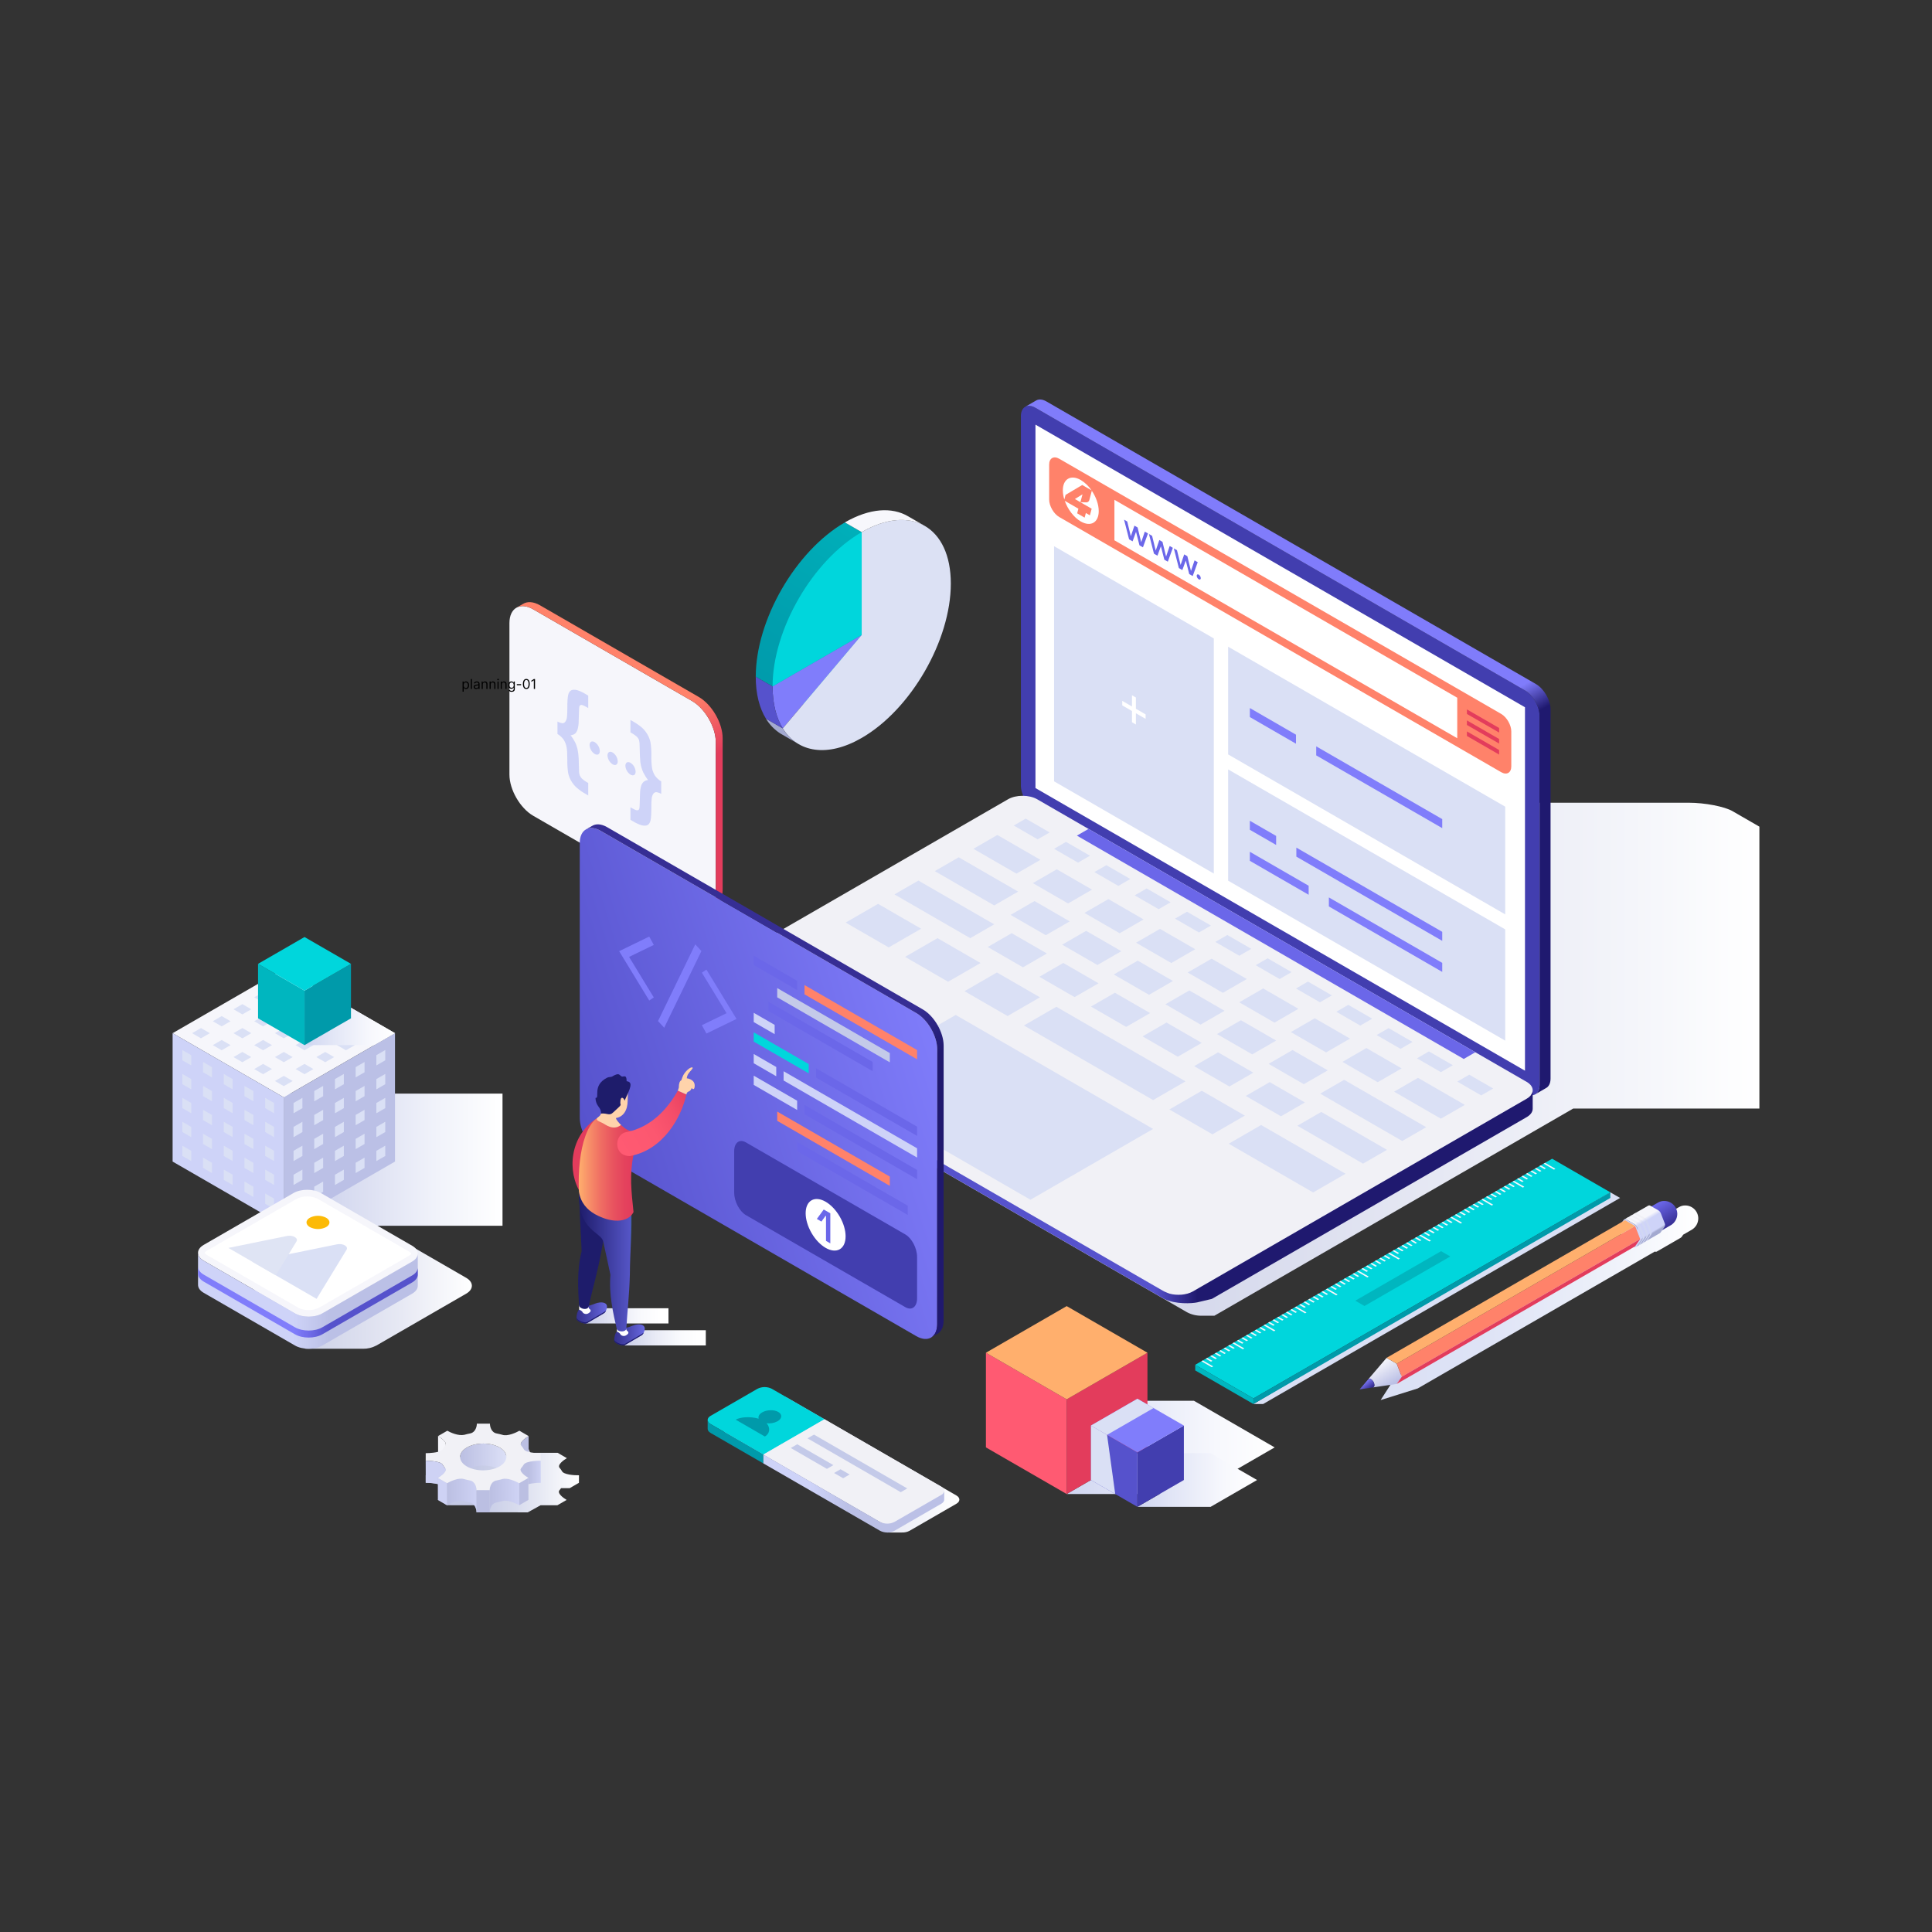 <svg width="550" height="550" viewBox="0 0 550 550" fill="none" xmlns="http://www.w3.org/2000/svg">
<rect x="0" y="0" width="550" height="550" fill="#333333" stroke="none"/>
<path style="mix-blend-mode:multiply" d="M479.673 275.536H450.24L468.923 286.325L450.24 297.11H479.673L498.353 286.325L479.673 275.536Z" fill="url(#paint0_linear_107_39)"/>
<path d="M450.24 297.11L468.923 286.325V264.423L450.24 275.205V297.11Z" fill="#BBC0E6"/>
<path d="M450.24 297.11L431.558 286.325V264.423L450.24 275.205V297.11Z" fill="#CED3F8"/>
<path d="M450.24 275.205L431.558 264.423L450.24 253.64L468.923 264.423L450.24 275.205Z" fill="#F6F6FB"/>
<path style="mix-blend-mode:multiply" d="M339.885 398.769H303.664L326.655 412.046L303.664 425.318H339.885L362.873 412.046L339.885 398.769Z" fill="url(#paint1_linear_107_39)"/>
<path d="M303.664 425.318L326.655 412.046V385.093L303.664 398.361V425.318Z" fill="#E33C5C"/>
<path d="M303.664 425.318L280.672 412.046V385.093L303.664 398.361V425.318Z" fill="#FF5A72"/>
<path d="M303.664 398.361L280.672 385.093L303.664 371.822L326.655 385.093L303.664 398.361Z" fill="#FFAF6D"/>
<path style="mix-blend-mode:multiply" d="M344.635 413.693H323.797L337.024 421.331L323.797 428.966H344.635L357.859 421.331L344.635 413.693Z" fill="url(#paint2_linear_107_39)"/>
<path d="M323.797 428.966L337.024 421.331V405.825L323.797 413.458V428.966Z" fill="#423EAF"/>
<path d="M323.797 428.966L310.571 421.331V405.825L323.797 413.458V428.966Z" fill="#5652CC"/>
<path d="M323.797 413.458L310.571 405.825L323.797 398.191L337.024 405.825L323.797 413.458Z" fill="#807DFB"/>
<g style="mix-blend-mode:multiply">
<path d="M310.571 405.825L315.159 408.474L328.386 400.841L323.797 398.192L310.571 405.825Z" fill="#DAE0F5"/>
</g>
<g style="mix-blend-mode:multiply">
<path d="M317.478 425.318L315.159 408.473L310.571 405.825V421.331L317.478 425.318Z" fill="#DAE0F5"/>
</g>
<path style="mix-blend-mode:multiply" d="M80.793 311.326H143.055V348.949H80.793V311.326Z" fill="url(#paint3_linear_107_39)"/>
<path d="M80.793 312.4L49.139 294.124L80.793 275.848L112.447 294.124L80.793 312.4Z" fill="#F6F6FB"/>
<path d="M80.793 348.949L49.139 330.673V294.124L80.793 312.399V348.949Z" fill="#CED3F8"/>
<path d="M80.793 348.949L112.448 330.673V294.124L80.793 312.399V348.949Z" fill="#BBC0E6"/>
<path d="M80.793 281.97L78.262 280.509L80.793 279.048L83.324 280.509L80.793 281.97ZM86.688 285.374L84.158 283.913L86.688 282.452L89.22 283.913L86.688 285.374ZM92.585 288.778L90.052 287.317L92.585 285.855L95.114 287.317L92.585 288.778ZM98.479 292.182L95.948 290.72L98.479 289.258L101.011 290.72L98.479 292.182ZM104.375 295.585L101.843 294.124L104.375 292.663L106.906 294.124L104.375 295.585ZM74.897 285.374L72.366 283.913L74.897 282.452L77.429 283.913L74.897 285.374ZM80.793 288.778L78.262 287.317L80.793 285.855L83.324 287.317L80.793 288.778ZM86.688 292.182L84.158 290.72L86.688 289.258L89.22 290.72L86.688 292.182ZM92.585 295.585L90.052 294.124L92.585 292.663L95.114 294.124L92.585 295.585ZM98.479 298.988L95.948 297.527L98.479 296.066L101.011 297.527L98.479 298.988ZM69.003 288.778L66.471 287.317L69.003 285.855L71.535 287.317L69.003 288.778ZM74.897 292.182L72.366 290.72L74.897 289.258L77.429 290.72L74.897 292.182ZM80.793 295.585L78.262 294.124L80.793 292.663L83.324 294.124L80.793 295.585ZM86.688 298.988L84.158 297.527L86.688 296.066L89.22 297.527L86.688 298.988ZM92.585 302.391L90.052 300.931L92.585 299.47L95.114 300.931L92.585 302.391ZM63.107 292.182L60.575 290.72L63.107 289.258L65.639 290.72L63.107 292.182ZM69.003 295.585L66.471 294.124L69.003 292.663L71.535 294.124L69.003 295.585ZM74.897 298.988L72.366 297.527L74.897 296.066L77.429 297.527L74.897 298.988ZM80.793 302.391L78.262 300.931L80.793 299.47L83.324 300.931L80.793 302.391ZM86.688 305.797L84.158 304.334L86.688 302.873L89.22 304.334L86.688 305.797ZM57.211 295.585L54.681 294.124L57.211 292.663L59.743 294.124L57.211 295.585ZM63.107 298.988L60.575 297.527L63.107 296.066L65.639 297.527L63.107 298.988ZM69.003 302.391L66.471 300.931L69.003 299.47L71.535 300.931L69.003 302.391ZM74.897 305.797L72.366 304.334L74.897 302.873L77.429 304.334L74.897 305.797ZM80.793 309.199L78.262 307.739L80.793 306.277L83.324 307.739L80.793 309.199ZM54.442 303.306L51.91 301.845V298.923L54.442 300.384V303.306ZM60.336 306.709L57.806 305.249V302.325L60.336 303.788V306.709ZM66.231 310.114L63.7 308.652V305.73L66.231 307.19V310.114ZM72.127 313.518L69.596 312.055V309.134L72.127 310.595V313.518ZM78.023 316.921L75.492 315.459V312.537L78.023 313.998V316.921ZM54.442 310.113L51.91 308.652V305.73L54.442 307.19V310.113ZM60.336 313.517L57.806 312.055V309.134L60.336 310.595V313.517ZM66.231 316.921L63.7 315.459V312.537L66.231 313.998V316.921ZM72.127 320.325L69.596 318.863V315.941L72.127 317.402V320.325ZM78.023 323.729L75.492 322.267V319.344L78.023 320.806V323.729ZM54.442 316.92L51.91 315.459V312.537L54.442 313.998V316.92ZM60.336 320.325L57.806 318.863V315.941L60.336 317.402V320.325ZM66.231 323.729L63.7 322.267V319.344L66.231 320.806V323.729ZM72.127 327.132L69.596 325.67V322.749L72.127 324.21V327.132ZM78.023 330.536L75.492 329.074V326.152L78.023 327.613V330.536ZM54.442 323.728L51.91 322.267V319.344L54.442 320.806V323.728ZM60.336 327.132L57.806 325.67V322.749L60.336 324.21V327.132ZM66.231 330.536L63.7 329.074V326.152L66.231 327.613V330.536ZM72.127 333.941L69.596 332.478V329.555L72.127 331.017V333.941ZM78.023 337.343L75.492 335.882V332.958L78.023 334.42V337.343ZM54.442 330.536L51.91 329.074V326.152L54.442 327.613V330.536ZM60.336 333.941L57.806 332.478V329.555L60.336 331.017V333.941ZM66.231 337.343L63.7 335.882V332.958L66.231 334.42V337.343ZM72.127 340.747L69.596 339.285V336.362L72.127 337.824V340.747ZM78.023 344.15L75.492 342.689V339.767L78.023 341.229V344.15ZM107.145 303.306L109.676 301.845V298.923L107.145 300.384V303.306ZM101.25 306.709L103.781 305.249V302.325L101.25 303.788V306.709ZM95.355 310.114L97.886 308.652V305.73L95.355 307.19V310.114ZM89.459 313.518L91.99 312.055V309.134L89.459 310.595V313.518ZM83.563 316.921L86.095 315.459V312.537L83.563 313.998V316.921ZM107.145 310.113L109.676 308.652V305.73L107.145 307.19V310.113ZM101.25 313.517L103.781 312.055V309.134L101.25 310.595V313.517ZM95.355 316.921L97.886 315.459V312.537L95.355 313.998V316.921ZM89.459 320.325L91.99 318.863V315.941L89.459 317.402V320.325ZM83.563 323.729L86.095 322.267V319.344L83.563 320.806V323.729ZM107.145 316.92L109.676 315.459V312.537L107.145 313.998V316.92ZM101.25 320.325L103.781 318.863V315.941L101.25 317.402V320.325ZM95.355 323.729L97.886 322.267V319.344L95.355 320.806V323.729ZM89.459 327.132L91.99 325.67V322.749L89.459 324.21V327.132ZM83.563 330.536L86.095 329.074V326.152L83.563 327.613V330.536ZM107.145 323.728L109.676 322.267V319.344L107.145 320.806V323.728ZM101.25 327.132L103.781 325.67V322.749L101.25 324.21V327.132ZM95.355 330.536L97.886 329.074V326.152L95.355 327.613V330.536ZM89.459 333.941L91.99 332.478V329.555L89.459 331.017V333.941ZM83.563 337.343L86.095 335.882V332.958L83.563 334.42V337.343ZM107.145 330.536L109.676 329.074V326.152L107.145 327.613V330.536ZM101.25 333.941L103.781 332.478V329.555L101.25 331.017V333.941ZM95.355 337.343L97.886 335.882V332.958L95.355 334.42V337.343ZM89.459 340.747L91.99 339.285V336.362L89.459 337.824V340.747ZM83.563 344.15L86.095 342.689V339.767L83.563 341.229V344.15Z" fill="#DAE0F5"/>
<path style="mix-blend-mode:multiply" d="M91.887 282.253H86.689L99.915 289.892L86.689 297.527H106.553L112.447 294.124L91.887 282.253Z" fill="url(#paint4_linear_107_39)"/>
<path d="M86.689 297.527L99.915 289.892V274.386L86.689 282.019V297.527Z" fill="#009AAA"/>
<path d="M86.689 297.527L73.462 289.892V274.386L86.689 282.019V297.527Z" fill="#00B6BF"/>
<path d="M86.689 282.019L73.462 274.386L86.689 266.752L99.915 274.386L86.689 282.019Z" fill="#00D6DC"/>
<path d="M203.773 211.3C203.773 206.993 200.72 201.708 196.99 199.553L151.805 173.467C148.075 171.315 145.023 173.076 145.023 177.384V220.493C145.023 224.802 148.074 230.087 151.805 232.24L196.99 258.327C200.72 260.481 203.773 258.721 203.773 254.415V211.3Z" fill="#F6F6FB"/>
<path d="M203.773 254.415V211.3C203.773 206.993 200.72 201.708 196.99 199.553L151.805 173.467C149.962 172.405 148.287 172.299 147.061 172.981L148.837 171.948L148.841 171.953C150.081 171.16 151.824 171.216 153.757 172.333L198.941 198.419C202.671 200.572 205.723 205.858 205.723 210.166V253.276C205.723 255.532 204.881 257.079 203.552 257.74L201.942 258.68C203.073 257.933 203.773 256.467 203.773 254.415Z" fill="url(#paint5_linear_107_39)"/>
<path d="M158.699 208.948V205.399C159.129 205.657 159.609 205.823 160.107 205.887C160.268 205.887 160.426 205.849 160.568 205.776C160.711 205.702 160.834 205.596 160.927 205.466C161.195 205.081 161.359 204.632 161.401 204.164C161.488 203.364 161.522 202.559 161.504 201.754C161.504 199.841 161.58 198.552 161.734 197.886C161.888 197.221 162.165 196.775 162.566 196.548C162.967 196.321 163.552 196.296 164.321 196.474C165.186 196.753 166.012 197.14 166.78 197.627L167.459 198.019V201.554C166.511 201.007 165.903 200.717 165.634 200.685C165.524 200.661 165.41 200.669 165.304 200.708C165.199 200.746 165.106 200.814 165.038 200.903C164.91 201.081 164.846 201.475 164.846 202.086C164.846 202.707 164.808 203.863 164.731 205.554C164.722 206.293 164.61 207.028 164.398 207.736C164.27 208.158 164.034 208.539 163.713 208.841C163.339 209.114 162.899 209.284 162.438 209.333C162.915 209.918 163.329 210.551 163.674 211.222C164.002 211.876 164.249 212.568 164.41 213.281C164.603 214.192 164.714 215.117 164.744 216.047C164.803 217.718 164.833 218.781 164.834 219.234C164.811 219.736 164.88 220.237 165.038 220.713C165.185 221.063 165.395 221.383 165.66 221.656C166.207 222.141 166.811 222.556 167.459 222.894V226.444L166.78 226.052C165.833 225.532 164.944 224.912 164.129 224.203C163.513 223.635 162.988 222.975 162.572 222.247C162.157 221.529 161.869 220.745 161.721 219.929C161.551 218.754 161.478 217.567 161.503 216.379C161.503 214.566 161.435 213.348 161.298 212.727C161.158 211.95 160.869 211.208 160.447 210.542C159.976 209.899 159.382 209.357 158.698 208.948L158.699 208.948ZM188.234 226.001C187.803 225.743 187.323 225.577 186.825 225.513C186.665 225.512 186.507 225.551 186.366 225.625C186.224 225.699 186.102 225.806 186.011 225.938C185.747 226.324 185.582 226.77 185.531 227.235C185.445 228.031 185.41 228.831 185.429 229.631C185.429 231.544 185.354 232.837 185.205 233.51C185.055 234.182 184.78 234.632 184.379 234.859C183.977 235.086 183.388 235.108 182.611 234.926C181.746 234.647 180.919 234.259 180.152 233.772L179.473 233.38V229.831C180.387 230.358 180.984 230.637 181.266 230.666C181.38 230.69 181.498 230.682 181.607 230.644C181.717 230.605 181.814 230.538 181.888 230.448C182.02 230.273 182.088 229.886 182.092 229.287C182.096 228.688 182.133 227.561 182.201 225.904C182.206 225.137 182.322 224.375 182.547 223.642C182.689 223.202 182.948 222.81 183.296 222.507C183.643 222.244 184.06 222.091 184.494 222.067C183.96 221.386 183.497 220.652 183.111 219.878C182.693 218.938 182.417 217.941 182.291 216.92C182.197 216.176 182.128 214.618 182.086 212.247C182.104 211.715 182.045 211.183 181.913 210.668C181.787 210.33 181.591 210.022 181.337 209.766C180.769 209.268 180.143 208.84 179.473 208.491V204.956L180.152 205.348C181.097 205.867 181.986 206.484 182.803 207.189C183.42 207.753 183.943 208.412 184.353 209.141C184.765 209.863 185.053 210.649 185.205 211.467C185.379 212.643 185.454 213.831 185.429 215.02C185.392 216.238 185.456 217.457 185.621 218.665C185.761 219.444 186.053 220.188 186.479 220.854C186.952 221.498 187.548 222.041 188.234 222.451V226.001ZM167.843 212.114C167.843 211.183 168.496 210.806 169.302 211.271C169.727 211.548 170.081 211.921 170.335 212.361C170.588 212.8 170.735 213.293 170.762 213.799C170.762 214.73 170.108 215.108 169.302 214.642C168.877 214.365 168.524 213.992 168.27 213.552C168.016 213.113 167.87 212.62 167.843 212.114V212.114ZM172.938 215.055C172.938 214.125 173.592 213.747 174.398 214.213C174.823 214.49 175.176 214.863 175.43 215.302C175.684 215.742 175.83 216.235 175.858 216.741C175.858 217.672 175.204 218.049 174.398 217.584C173.973 217.307 173.619 216.933 173.366 216.494C173.112 216.055 172.966 215.562 172.938 215.055Z" fill="#CED3F8"/>
<path d="M178.034 217.997C178.034 217.066 178.687 216.689 179.494 217.155C179.918 217.432 180.272 217.805 180.526 218.244C180.779 218.683 180.926 219.176 180.953 219.683C180.953 220.614 180.3 220.99 179.494 220.525C179.069 220.248 178.715 219.875 178.461 219.436C178.208 218.996 178.061 218.503 178.034 217.997V217.997Z" fill="#CED3F8"/>
<path style="mix-blend-mode:multiply" d="M500.861 235.334L493.209 230.915C490.927 229.598 485.329 228.521 480.765 228.521H298.707C294.144 228.521 198.561 288.32 198.561 288.32C196.28 289.639 196.28 291.793 198.561 293.111L337.917 373.569C339.202 374.249 340.639 374.589 342.092 374.556H345.716L443.822 317.913L447.872 315.575H500.861V235.334Z" fill="url(#paint6_linear_107_39)"/>
<path d="M438.279 308.848C438.279 311.483 436.412 312.56 434.13 311.243L294.775 230.786C292.491 229.469 290.626 226.236 290.626 223.602V118.49C290.626 115.855 292.491 114.778 294.775 116.095L434.13 196.552C436.411 197.869 438.279 201.103 438.279 203.738L438.279 308.848Z" fill="#423EAF"/>
<path d="M437.262 194.744L297.905 114.287C296.749 113.62 295.702 113.569 294.948 114.021V114.019L291.967 115.747L291.975 115.749C292.714 115.391 293.696 115.473 294.774 116.095L434.13 196.552C436.411 197.869 438.279 201.103 438.279 203.738V308.847C438.279 310.155 437.817 311.078 437.076 311.516V311.518L440.054 309.79L440.046 309.788C440.88 309.393 441.41 308.438 441.41 307.04V201.929C441.41 199.295 439.542 196.062 437.261 194.744H437.262Z" fill="url(#paint7_linear_107_39)"/>
<path d="M294.775 120.885V224.347L434.13 304.804V201.342L294.775 120.885Z" fill="white"/>
<path d="M339.631 367.623C337.35 368.94 333.616 368.94 331.335 367.623L191.978 287.166C189.698 285.849 189.698 283.693 191.978 282.375L286.966 227.535C289.246 226.218 292.98 226.218 295.262 227.535L434.619 307.993C436.9 309.309 436.9 311.464 434.619 312.782L339.631 367.623Z" fill="#F1F1F6"/>
<path d="M295.408 238.945L288.593 235.011L292 233.043L298.816 236.977L295.408 238.945ZM306.886 245.573L300.07 241.637L303.478 239.669L310.293 243.605L306.886 245.573ZM318.364 252.199L311.549 248.263L314.957 246.296L321.773 250.232L318.364 252.199ZM329.841 258.826L323.028 254.892L326.436 252.924L333.25 256.858L329.841 258.826ZM341.32 265.452L334.506 261.518L337.914 259.551L344.729 263.486L341.32 265.452ZM352.8 272.081L345.985 268.145L349.391 266.178L356.208 270.112L352.8 272.081ZM364.278 278.708L357.464 274.773L360.872 272.805L367.685 276.739L364.278 278.708ZM375.757 285.333L368.941 281.4L372.35 279.431L379.164 283.367L375.757 285.333ZM387.235 291.961L380.42 288.028L383.827 286.059L390.643 289.994L387.235 291.961ZM398.713 298.588L391.898 294.653L395.307 292.686L402.121 296.62L398.713 298.588ZM410.192 305.216L403.377 301.28L406.784 299.314L413.6 303.248L410.192 305.216ZM421.671 311.843L414.854 307.908L418.263 305.94L425.078 309.875L421.671 311.843ZM289.367 248.711L277.114 241.637L283.929 237.702L296.181 244.777L289.367 248.711ZM283.028 257.755L266.113 247.988L272.929 244.054L289.844 253.821L283.028 257.755ZM276.212 267.075L254.634 254.616L261.449 250.681L283.026 263.141L276.212 267.075ZM252.997 269.709L240.744 262.636L249.971 257.309L262.223 264.382L252.997 269.709ZM269.912 279.477L257.66 272.402L266.885 267.075L279.14 274.149L269.912 279.477ZM286.829 289.243L274.576 282.17L283.803 276.841L296.055 283.916L286.829 289.243ZM345.153 322.918L332.901 315.841L342.127 310.515L354.382 317.59L345.153 322.918ZM373.822 339.469L349.79 325.593L359.016 320.267L383.049 334.141L373.822 339.469ZM328.266 313.167L291.493 291.934L300.719 286.608L337.493 307.84L328.266 313.167ZM304.058 257.193L294.03 251.404L300.844 247.469L310.873 253.258L304.058 257.193ZM297.719 266.237L287.69 260.447L294.506 256.512L304.534 262.301L297.719 266.237ZM291.217 275.375L281.19 269.586L288.006 265.652L298.034 271.441L291.217 275.375ZM305.909 283.856L295.881 278.067L302.696 274.132L312.724 279.922L305.909 283.856ZM320.597 292.337L310.571 286.548L317.386 282.615L327.413 288.404L320.597 292.337ZM335.29 300.821L325.262 295.032L332.076 291.095L342.104 296.885L335.29 300.821ZM349.98 309.302L339.953 303.511L346.768 299.577L356.794 305.368L349.98 309.302ZM364.67 317.783L354.643 311.994L361.458 308.057L371.485 313.847L364.67 317.783ZM388.026 331.268L369.333 320.475L376.148 316.541L394.841 327.333L388.026 331.268ZM312.41 274.718L302.383 268.93L309.198 264.994L319.225 270.783L312.41 274.718ZM327.101 283.2L317.073 277.409L323.889 273.475L333.916 279.266L327.101 283.2ZM341.789 291.682L331.763 285.893L338.578 281.956L348.606 287.747L341.789 291.682ZM356.481 300.163L346.453 294.374L353.27 290.439L363.296 296.228L356.481 300.163ZM371.172 308.646L361.143 302.855L367.96 298.919L377.988 304.71L371.172 308.646ZM399.19 324.822L375.834 311.336L382.65 307.402L406.007 320.886L399.19 324.822ZM318.748 265.674L308.72 259.885L315.536 255.951L325.563 261.74L318.748 265.674ZM333.439 274.155L323.411 268.366L330.226 264.432L340.254 270.22L333.439 274.155ZM348.128 282.637L338.102 276.847L344.916 272.916L354.944 278.704L348.128 282.637ZM362.818 291.12L352.791 285.33L359.606 281.394L369.634 287.184L362.818 291.12ZM377.51 299.6L367.482 293.811L374.296 289.878L384.326 295.665L377.51 299.6ZM392.2 308.082L382.173 302.293L388.988 298.359L399.015 304.148L392.2 308.082ZM410.192 318.469L396.864 310.774L403.679 306.84L417.007 314.535L410.192 318.469Z" fill="#DAE0F5"/>
<path d="M416.694 301.462L306.572 237.883L309.881 235.973L420.001 299.553L416.694 301.462Z" fill="#6B67E9"/>
<path d="M328.264 321.382L272.07 288.938L237.152 309.099L293.345 341.542L328.264 321.382Z" fill="#DAE0F5"/>
<path d="M434.619 312.782L339.631 367.623C337.82 368.669 335.095 368.881 332.904 368.266C332.889 368.261 331.544 367.743 331.334 367.623L191.979 287.166C191.827 287.078 191.68 286.982 191.538 286.878C191.532 286.872 191.525 286.867 191.517 286.862C191.48 286.834 191.449 286.807 191.414 286.779C191.335 286.718 191.258 286.653 191.184 286.586C191.147 286.553 191.112 286.518 191.078 286.484C190.994 286.402 190.914 286.315 190.84 286.225L190.811 286.192C190.806 286.184 190.799 286.177 190.795 286.171C190.716 286.068 190.643 285.961 190.578 285.849C190.397 285.547 190.293 285.206 190.275 284.854H190.267V286.862H190.283C190.27 287.738 190.828 288.616 191.979 289.281L331.335 369.738C334.661 371.388 339.411 371.066 340.826 370.756C342.239 370.446 343.51 370.092 344.993 369.769L434.619 318.024C435.773 317.358 436.341 316.478 436.327 315.598V310.413C436.317 311.272 435.747 312.129 434.619 312.782Z" fill="url(#paint8_linear_107_39)"/>
<path d="M427.355 203.235L401.695 188.42L301.549 130.601C299.967 129.689 298.673 130.435 298.673 132.263V142.207C298.673 144.035 299.967 146.277 301.549 147.19L401.695 205.009L427.355 219.823C428.937 220.737 430.232 219.99 430.232 218.164V208.217C430.232 206.39 428.937 204.149 427.355 203.235Z" fill="#FF826A"/>
<path d="M317.252 142.285L414.848 198.631V210.161L317.252 153.815V142.285Z" fill="white"/>
<path d="M417.601 201.953V203.249L426.768 208.542V207.246L417.601 201.953ZM417.601 206.382L426.768 211.675V210.379L417.601 205.086V206.382ZM417.601 209.515L426.768 214.808V213.512L417.601 208.219V209.515Z" fill="#E33C5C"/>
<path d="M308.093 138.066L310.739 139.593C309.943 138.401 308.898 137.397 307.676 136.648C304.854 135.019 302.566 136.34 302.566 139.599C302.577 140.483 302.72 141.36 302.991 142.202L303.345 140.883L308.093 138.066ZM310.819 139.713L310.117 142.333C310.072 142.533 309.959 142.711 309.796 142.835C309.633 142.959 309.431 143.022 309.226 143.012L307.569 142.965L310.775 144.816L310.27 146.702L309.124 146.04L308.77 147.36L306.644 146.133L306.998 144.813L303.113 142.569C303.954 144.98 305.681 147.298 307.676 148.45C310.498 150.079 312.786 148.758 312.786 145.499C312.786 143.61 312.016 141.484 310.819 139.713ZM306.004 142.062L307.569 142.965L308.17 140.72L306.004 142.062Z" fill="white"/>
<path d="M345.545 248.683L300.071 222.428V155.491L345.545 181.746V248.683ZM428.498 260.305L349.623 214.767V184.1L428.498 229.639V260.305ZM428.498 296.245L349.623 250.706V219.033L428.498 264.572V296.245Z" fill="#DAE0F5"/>
<path d="M326.135 203.365L323.364 201.766V198.567L322.251 197.924V201.123L319.481 199.524V200.809L322.251 202.408V205.607L323.364 206.25V203.051L326.135 204.65V203.365Z" fill="white"/>
<path d="M368.941 211.719L355.809 204.137V201.567L368.941 209.149V211.719ZM410.574 235.756L374.699 215.043V212.472L410.574 233.185V235.756ZM363.287 240.541L355.809 236.224V233.653L363.287 237.97V240.541ZM410.574 267.842L369.044 243.865V241.295L410.574 265.272V267.842ZM372.545 254.723L355.809 245.06V242.49L372.545 252.153V254.723ZM410.574 276.679L378.302 258.047V255.477L410.574 274.109V276.679Z" fill="#807DFB"/>
<path d="M335.066 156.637L334.165 156.117L335.594 161.713L336.588 162.287L337.567 159.588L338.545 163.417L339.54 163.991L340.969 160.045L340.068 159.525L339.043 162.538L338.017 158.341L337.116 157.821L336.091 160.834L335.066 156.637ZM327.982 152.547L327.081 152.027L328.51 157.623L329.504 158.197L330.483 155.498L331.462 159.327L332.456 159.901L333.885 155.955L332.984 155.435L331.959 158.448L330.934 154.251L330.033 153.731L329.008 156.744L327.982 152.547ZM320.899 148.457L319.998 147.937L321.427 153.534L322.421 154.108L323.4 151.408L324.378 155.238L325.372 155.812L326.802 151.866L325.9 151.345L324.876 154.359L323.85 150.161L322.949 149.641L321.924 152.655L320.899 148.457ZM340.676 163.913C340.687 164.116 340.745 164.312 340.846 164.487C340.948 164.663 341.089 164.812 341.258 164.922C341.316 164.966 341.384 164.993 341.456 165C341.529 165.007 341.601 164.993 341.666 164.96C341.725 164.918 341.772 164.861 341.801 164.794C341.831 164.727 341.842 164.654 341.833 164.581C341.823 164.382 341.766 164.187 341.666 164.014C341.566 163.841 341.426 163.694 341.258 163.586C341.2 163.542 341.131 163.515 341.058 163.507C340.986 163.499 340.913 163.511 340.847 163.541C340.786 163.581 340.738 163.637 340.708 163.703C340.678 163.769 340.666 163.842 340.676 163.913Z" fill="#6B67E9"/>
<g style="mix-blend-mode:multiply">
<path d="M458.432 339.433L356.823 399.695H359.587L461.2 341.031L458.432 339.433Z" fill="#DAE0F5"/>
</g>
<path d="M458.432 339.433L441.863 329.867L340.254 388.533L356.822 398.099L458.432 339.433Z" fill="#00D6DC"/>
<path d="M342.423 387.282L345.366 388.979L344.958 389.218L342.014 387.518L342.423 387.282ZM351.282 382.168L354.222 383.868L353.815 384.105L350.872 382.403L351.282 382.168ZM360.139 377.054L363.08 378.755L362.671 378.991L359.729 377.291L360.139 377.054ZM368.994 371.942L371.937 373.64L371.529 373.878L368.586 372.177L368.994 371.942ZM377.851 366.826L380.797 368.528L380.386 368.762L377.441 367.064L377.851 366.826ZM386.709 361.714L389.652 363.413L389.245 363.652L386.3 361.949L386.709 361.714ZM395.566 356.601L398.509 358.3L398.101 358.534L395.155 356.835L395.566 356.601ZM404.42 351.486L407.366 353.186L406.958 353.422L404.012 351.723L404.42 351.486ZM413.277 346.373L416.224 348.073L415.813 348.309L412.87 346.61L413.277 346.373ZM422.137 341.26L425.08 342.959L424.671 343.195L421.729 341.497L422.137 341.26ZM430.993 336.146L433.938 337.846L433.529 338.082L430.583 336.382L430.993 336.146ZM439.441 331.268L442.384 332.969L442.793 332.732L439.851 331.032L439.441 331.268Z" fill="#F6F6FB"/>
<path d="M385.825 370.278L388.441 371.789L412.861 357.69L410.243 356.18L385.825 370.278ZM356.823 399.695L340.254 390.13V388.533L356.823 398.099V399.695Z" fill="#00B6BF"/>
<path d="M458.432 341.033L356.823 399.695V398.099L458.432 339.433V341.033Z" fill="#009AAA"/>
<path d="M343.685 386.554L345.158 387.403L344.75 387.642L343.276 386.79L343.685 386.554ZM344.954 385.821L346.427 386.67L346.019 386.909L344.545 386.057L344.954 385.821ZM346.224 385.088L347.697 385.937L347.289 386.176L345.815 385.324L346.224 385.088ZM347.493 384.355L348.966 385.205L348.558 385.443L347.084 384.591L347.493 384.355ZM348.763 383.622L350.236 384.471L349.828 384.71L348.354 383.858L348.763 383.622ZM350.032 382.889L351.505 383.739L351.097 383.977L349.623 383.125L350.032 382.889ZM352.543 381.439L354.016 382.289L353.608 382.527L352.134 381.675L352.543 381.439ZM353.813 380.706L355.286 381.556L354.878 381.795L353.404 380.943L353.813 380.706ZM355.082 379.973L356.555 380.823L356.147 381.061L354.673 380.209L355.082 379.973ZM356.352 379.24L357.825 380.09L357.417 380.329L355.943 379.477L356.352 379.24ZM357.621 378.507L359.094 379.357L358.686 379.595L357.212 378.743L357.621 378.507ZM358.891 377.774L360.364 378.624L359.956 378.863L358.482 378.011L358.891 377.774ZM361.402 376.325L362.875 377.174L362.467 377.413L360.993 376.561L361.402 376.325ZM362.671 375.591L364.144 376.441L363.736 376.68L362.262 375.828L362.671 375.591ZM363.941 374.859L365.414 375.708L365.006 375.947L363.532 375.095L363.941 374.859ZM365.21 374.125L366.683 374.975L366.275 375.214L364.801 374.362L365.21 374.125ZM366.48 373.393L367.953 374.242L367.545 374.481L366.071 373.629L366.48 373.393ZM367.749 372.66L369.222 373.509L368.814 373.748L367.34 372.896L367.749 372.66ZM370.26 371.21L371.733 372.059L371.325 372.298L369.851 371.446L370.26 371.21ZM371.53 370.477L373.003 371.327L372.595 371.565L371.121 370.713L371.53 370.477ZM372.799 369.744L374.272 370.593L373.864 370.832L372.39 369.98L372.799 369.744ZM374.069 369.011L375.542 369.861L375.134 370.099L373.66 369.247L374.069 369.011ZM375.338 368.278L376.811 369.128L376.403 369.367L374.929 368.514L375.338 368.278ZM376.608 367.545L378.081 368.395L377.673 368.633L376.199 367.781L376.608 367.545ZM379.119 366.095L380.592 366.945L380.184 367.183L378.71 366.331L379.119 366.095ZM380.388 365.362L381.862 366.212L381.453 366.451L379.979 365.599L380.388 365.362ZM381.658 364.629L383.131 365.479L382.723 365.718L381.249 364.865L381.658 364.629ZM382.927 363.896L384.4 364.746L383.992 364.985L382.518 364.133L382.927 363.896ZM384.197 363.163L385.67 364.013L385.262 364.252L383.788 363.4L384.197 363.163ZM385.466 362.431L386.94 363.28L386.531 363.519L385.058 362.667L385.466 362.431ZM387.978 360.981L389.451 361.83L389.043 362.069L387.569 361.217L387.978 360.981ZM389.247 360.248L390.72 361.097L390.312 361.336L388.838 360.484L389.247 360.248ZM390.517 359.515L391.99 360.364L391.582 360.603L390.108 359.751L390.517 359.515ZM391.786 358.782L393.259 359.631L392.851 359.87L391.377 359.018L391.786 358.782ZM393.056 358.049L394.529 358.899L394.121 359.137L392.647 358.285L393.056 358.049ZM394.325 357.316L395.798 358.165L395.39 358.404L393.916 357.552L394.325 357.316ZM396.836 355.866L398.309 356.716L397.901 356.955L396.427 356.102L396.836 355.866ZM398.106 355.133L399.579 355.983L399.171 356.221L397.697 355.369L398.106 355.133ZM399.375 354.4L400.848 355.25L400.44 355.489L398.966 354.636L399.375 354.4ZM400.645 353.667L402.118 354.517L401.71 354.756L400.236 353.903L400.645 353.667ZM401.914 352.934L403.387 353.784L402.979 354.023L401.505 353.171L401.914 352.934ZM403.184 352.201L404.657 353.051L404.249 353.29L402.775 352.437L403.184 352.201ZM405.695 350.751L407.168 351.601L406.76 351.84L405.286 350.988L405.695 350.751ZM406.964 350.019L408.437 350.868L408.029 351.107L406.555 350.255L406.964 350.019ZM408.234 349.285L409.707 350.135L409.299 350.374L407.825 349.522L408.234 349.285ZM409.503 348.553L410.976 349.402L410.568 349.641L409.094 348.789L409.503 348.553ZM410.773 347.82L412.246 348.669L411.838 348.908L410.364 348.056L410.773 347.82ZM412.042 347.087L413.515 347.936L413.107 348.175L411.633 347.323L412.042 347.087ZM414.553 345.637L416.026 346.487L415.618 346.725L414.144 345.873L414.553 345.637ZM415.823 344.904L417.296 345.753L416.888 345.992L415.414 345.14L415.823 344.904ZM417.092 344.171L418.565 345.021L418.157 345.259L416.683 344.407L417.092 344.171ZM418.362 343.438L419.835 344.288L419.427 344.527L417.953 343.674L418.362 343.438ZM419.631 342.705L421.104 343.555L420.696 343.793L419.222 342.941L419.631 342.705ZM420.901 341.972L422.374 342.822L421.966 343.061L420.492 342.208L420.901 341.972ZM423.412 340.522L424.885 341.372L424.477 341.611L423.003 340.759L423.412 340.522ZM424.681 339.789L426.154 340.639L425.746 340.878L424.272 340.026L424.681 339.789ZM425.951 339.057L427.424 339.906L427.016 340.145L425.542 339.293L425.951 339.057ZM427.22 338.323L428.694 339.173L428.285 339.412L426.811 338.56L427.22 338.323ZM428.49 337.591L429.963 338.44L429.555 338.679L428.081 337.827L428.49 337.591ZM429.759 336.858L431.233 337.707L430.824 337.946L429.35 337.094L429.759 336.858ZM432.27 335.408L433.744 336.257L433.335 336.496L431.861 335.644L432.27 335.408ZM433.54 334.675L435.013 335.525L434.605 335.763L433.131 334.911L433.54 334.675ZM434.809 333.942L436.283 334.792L435.874 335.03L434.4 334.178L434.809 333.942ZM436.079 333.209L437.552 334.059L437.144 334.297L435.67 333.445L436.079 333.209ZM437.348 332.476L438.822 333.326L438.413 333.564L436.939 332.712L437.348 332.476ZM438.618 331.743L440.091 332.593L439.683 332.831L438.209 331.979L438.618 331.743Z" fill="#F6F6FB"/>
<path style="mix-blend-mode:multiply" d="M479.759 343.169C479.159 343.154 478.566 343.303 478.044 343.601C477.769 343.761 476.898 344.261 476.112 344.715L475.752 344.506C475.664 344.458 475.565 344.433 475.465 344.433C475.365 344.434 475.266 344.46 475.179 344.509C475.133 344.531 468.39 348.426 468.39 348.426C468.301 348.471 468.223 348.534 468.162 348.612L467.842 349.069L397.07 392.317L393.034 398.57L403.588 395.264L471.103 356.284C471.192 356.332 471.291 356.356 471.392 356.355C471.493 356.354 471.591 356.327 471.679 356.278C471.713 356.262 478.469 352.359 478.469 352.359C478.554 352.314 478.629 352.252 478.689 352.177L479.176 351.483L481.705 350.022C482.24 349.687 482.682 349.222 482.989 348.671C483.296 348.119 483.458 347.499 483.462 346.868C483.462 346.382 483.366 345.9 483.179 345.451C482.993 345.003 482.721 344.595 482.377 344.251C482.033 343.908 481.625 343.635 481.176 343.449C480.727 343.264 480.245 343.168 479.759 343.169Z" fill="url(#paint9_linear_107_39)"/>
<path d="M473.787 341.886C473.186 341.872 472.594 342.021 472.071 342.317L469.653 343.714C469.886 343.784 470.11 343.882 470.321 344.004C471.972 344.959 473.31 347.276 473.31 349.181C473.313 349.547 473.247 349.91 473.114 350.251L475.731 348.74C476.266 348.405 476.708 347.94 477.015 347.389C477.322 346.837 477.485 346.217 477.487 345.585C477.487 344.604 477.097 343.663 476.403 342.97C475.709 342.276 474.768 341.886 473.787 341.886Z" fill="url(#paint10_linear_107_39)"/>
<path d="M390.304 392.623C390.585 392.806 390.819 393.054 390.987 393.345C391.155 393.636 391.252 393.963 391.271 394.299C391.271 394.672 391.108 394.909 390.865 394.968L397.612 393.982L399.056 391.929L397.612 388.212L394.73 386.547L389.544 392.619C389.653 392.537 389.787 392.492 389.924 392.493C390.061 392.493 390.195 392.539 390.304 392.623Z" fill="url(#paint11_linear_107_39)"/>
<path d="M390.304 392.623C390.195 392.539 390.062 392.493 389.924 392.493C389.787 392.492 389.653 392.537 389.544 392.619L389.463 392.711L387.062 395.526L390.795 394.977L390.865 394.969C391.108 394.909 391.271 394.672 391.271 394.299C391.252 393.963 391.155 393.637 390.987 393.345C390.819 393.054 390.585 392.806 390.304 392.623Z" fill="url(#paint12_linear_107_39)"/>
<path d="M462.775 353.643C462.488 353.458 462.26 353.193 462.119 352.881L460.949 349.864C460.899 349.71 460.884 349.546 460.904 349.385C460.924 349.224 460.979 349.07 461.065 348.932L462.189 347.33C462.274 347.213 462.4 347.131 462.541 347.1C462.682 347.068 462.83 347.089 462.958 347.158L465.309 348.515C465.597 348.701 465.824 348.967 465.962 349.281L467.132 352.296C467.183 352.451 467.199 352.614 467.179 352.776C467.16 352.937 467.105 353.092 467.018 353.23L465.896 354.831C465.81 354.948 465.685 355.03 465.543 355.061C465.402 355.092 465.254 355.071 465.127 355.002L462.775 353.643Z" fill="#CED3F8"/>
<path d="M466.926 352.744L399.056 391.929L397.612 388.212L465.484 349.028L466.926 352.744Z" fill="#FF826A"/>
<path d="M465.484 354.797L397.612 393.982L399.056 391.929L466.926 352.745L465.484 354.797Z" fill="#E33C5C"/>
<path d="M465.484 349.029L397.612 388.212L394.73 386.548L462.601 347.363L465.484 349.029Z" fill="#FFAF6D"/>
<path d="M473.952 348.358L472.784 345.344C472.644 345.031 472.416 344.765 472.128 344.578L469.779 343.222C469.691 343.175 469.592 343.15 469.492 343.151C469.392 343.152 469.293 343.179 469.206 343.228C469.16 343.248 462.417 347.143 462.417 347.143C462.502 347.105 462.595 347.086 462.689 347.089C462.783 347.092 462.874 347.115 462.958 347.158L465.309 348.515C465.597 348.701 465.824 348.967 465.962 349.28L467.132 352.296C467.183 352.45 467.199 352.614 467.179 352.776C467.16 352.937 467.105 353.092 467.018 353.23L465.896 354.831C465.853 354.889 465.8 354.939 465.74 354.979L472.498 351.078C472.582 351.033 472.656 350.969 472.714 350.893L473.84 349.294C473.925 349.155 473.979 349 473.999 348.838C474.018 348.676 474.002 348.513 473.952 348.358Z" fill="url(#paint13_linear_107_39)"/>
<path style="mix-blend-mode:multiply" d="M466.727 354.409C466.787 354.37 466.84 354.32 466.881 354.261L468.005 352.661C468.091 352.523 468.145 352.368 468.165 352.207C468.184 352.045 468.168 351.882 468.117 351.727L466.949 348.713C466.81 348.399 466.583 348.133 466.294 347.948L463.944 346.593C463.862 346.548 463.771 346.524 463.679 346.522C463.586 346.52 463.494 346.54 463.41 346.581C463.4 346.575 462.919 346.853 462.919 346.853C463.005 346.815 463.098 346.797 463.191 346.8C463.285 346.803 463.377 346.827 463.46 346.871L465.811 348.226C466.099 348.413 466.326 348.679 466.466 348.992L467.635 352.007C467.685 352.161 467.701 352.325 467.681 352.486C467.662 352.647 467.607 352.802 467.522 352.94L466.396 354.542C466.354 354.601 466.302 354.651 466.242 354.69L466.727 354.409Z" fill="url(#paint14_linear_107_39)"/>
<path style="mix-blend-mode:multiply" d="M467.744 353.82C467.806 353.782 467.859 353.731 467.901 353.672L469.022 352.072C469.109 351.935 469.164 351.78 469.184 351.619C469.203 351.457 469.187 351.294 469.136 351.139L467.968 348.123C467.827 347.81 467.6 347.545 467.313 347.358L464.963 346.003C464.881 345.959 464.79 345.935 464.697 345.933C464.604 345.931 464.512 345.951 464.428 345.991C464.421 345.985 463.937 346.265 463.937 346.265C464.022 346.227 464.115 346.208 464.209 346.211C464.302 346.214 464.394 346.238 464.477 346.281L466.829 347.638C467.117 347.824 467.345 348.09 467.485 348.402L468.655 351.418C468.705 351.573 468.721 351.737 468.701 351.898C468.681 352.06 468.626 352.216 468.539 352.354L467.415 353.953C467.374 354.012 467.321 354.063 467.26 354.101L467.744 353.82Z" fill="url(#paint15_linear_107_39)"/>
<path style="mix-blend-mode:multiply" d="M468.763 353.234C468.824 353.195 468.877 353.145 468.918 353.085L470.044 351.486C470.13 351.347 470.184 351.192 470.204 351.03C470.223 350.869 470.208 350.705 470.158 350.55L468.988 347.534C468.847 347.222 468.619 346.957 468.332 346.77L465.982 345.414C465.9 345.37 465.809 345.345 465.716 345.343C465.624 345.341 465.532 345.361 465.448 345.402C465.441 345.398 464.955 345.678 464.955 345.678C465.041 345.639 465.135 345.621 465.229 345.623C465.323 345.626 465.415 345.65 465.499 345.694L467.848 347.052C468.136 347.236 468.364 347.501 468.504 347.813L469.674 350.831C469.724 350.986 469.74 351.149 469.72 351.31C469.7 351.472 469.646 351.627 469.56 351.764L468.436 353.365C468.394 353.424 468.341 353.473 468.28 353.512L468.763 353.234Z" fill="url(#paint16_linear_107_39)"/>
<path style="mix-blend-mode:multiply" d="M266.802 298.72C266.802 294.938 264.122 290.296 260.847 288.405L171.001 236.533C167.726 234.642 165.046 236.189 165.046 239.971V318.178C165.046 321.96 167.726 326.602 171.001 328.492L260.847 380.365C264.122 382.256 266.802 380.709 266.802 376.927V298.72Z" fill="url(#paint17_linear_107_39)"/>
<path d="M266.802 376.927V298.72C266.802 294.938 264.122 290.296 260.847 288.405L171.001 236.533C169.383 235.598 167.911 235.506 166.835 236.106L168.514 235.136L168.518 235.142C169.606 234.445 171.138 234.495 172.834 235.475L262.68 287.347C265.956 289.238 268.635 293.88 268.635 297.662V375.869C268.635 377.848 267.897 379.207 266.728 379.79L265.196 380.674C266.189 380.017 266.802 378.73 266.802 376.927V376.927Z" fill="url(#paint18_linear_107_39)"/>
<g style="mix-blend-mode:screen">
<path d="M199.682 270.743L197.928 268.844L187.328 290.678L189.082 292.578L199.682 270.743ZM201.104 294.227L209.67 290.069L201.104 276.02L199.807 276.898L206.843 288.437L199.807 291.852L201.104 294.227ZM184.825 284.829L186.122 283.952L179.086 272.412L186.122 268.998L184.825 266.622L176.259 270.779L184.825 284.829Z" fill="#807DFB"/>
</g>
<g style="mix-blend-mode:screen">
<path d="M257.723 372.119L212.356 345.926C210.505 344.857 209.004 341.99 209.004 339.521V327.758C209.004 325.29 210.505 324.155 212.356 325.224L257.723 351.416C259.574 352.485 261.075 355.353 261.075 357.821V369.584C261.075 372.053 259.574 373.188 257.723 372.119Z" fill="#423EAF"/>
</g>
<path d="M239.061 355.636C241.281 354.354 241.281 350.196 239.06 346.35C236.84 342.503 233.239 340.425 231.019 341.707C228.798 342.989 228.798 347.146 231.019 350.993C233.239 354.839 236.84 356.918 239.061 355.636Z" fill="white"/>
<path d="M236.374 345.402V353.965L235.145 353.255V346.197L235.018 346.124L233.841 347.757L232.539 347.005L234.498 344.319L236.374 345.402Z" fill="#6B67E9"/>
<g style="mix-blend-mode:screen">
<path d="M226.929 281.851L214.57 274.715V272.081L226.929 279.217V281.851Z" fill="#6B67E9"/>
<path d="M220.528 291.765L214.57 288.325V290.96L220.528 294.4V291.765Z" fill="#CED3F8"/>
<path d="M261.075 301.566L229.021 283.059V280.424L261.075 298.93V301.566Z" fill="#FF826A"/>
<path d="M253.31 302.424L221.256 283.917V281.283L253.31 299.789V302.424Z" fill="#C4CAE9"/>
<path d="M248.417 304.941L218.753 287.814V285.179L248.417 302.305V304.941Z" fill="#6B67E9"/>
<path d="M230.22 305.556L214.57 296.52V293.886L230.22 302.921V305.556Z" fill="#00D6DC"/>
<path d="M261.075 323.371L232.311 306.764V304.129L261.075 320.736V323.371Z" fill="#6B67E9"/>
<path d="M220.982 306.387L214.57 302.685V300.05L220.982 303.753V306.387ZM261.075 329.535L223.074 307.595V304.96L261.075 326.9V329.535ZM226.929 315.985L214.57 308.849V306.215L226.929 313.351V315.985Z" fill="#CED3F8"/>
<path d="M261.075 335.699L229.021 317.193V314.558L261.075 333.064V335.699Z" fill="#6B67E9"/>
<path d="M253.31 337.584L221.256 319.077V316.442L253.31 334.949V337.584Z" fill="#FF826A"/>
<path d="M258.413 345.871L226.929 327.694V325.06L258.413 343.236V345.871Z" fill="#6B67E9"/>
</g>
<path style="mix-blend-mode:multiply" d="M177.351 378.687H200.928V383.02H177.351V378.687Z" fill="url(#paint19_linear_107_39)"/>
<path style="mix-blend-mode:multiply" d="M166.721 372.43H190.298V376.763H166.721V372.43Z" fill="url(#paint20_linear_107_39)"/>
<path d="M164.112 375.429C164.112 372.025 166.27 371.927 166.27 371.927C166.27 371.927 167.438 371.927 169.335 371.14C171.208 370.361 173.847 370.662 172.372 373.382C172.358 373.417 172.341 373.451 172.321 373.483C172.198 373.66 172.034 373.804 171.843 373.903L167.129 376.668C166.411 377.079 164.129 376.13 164.112 375.429Z" fill="url(#paint21_linear_107_39)"/>
<path d="M164.124 375.124C164.166 375.823 166.416 376.753 167.129 376.346L171.843 373.582C172.079 373.442 172.302 373.28 172.507 373.097C172.464 373.191 172.427 373.281 172.373 373.382C172.358 373.417 172.341 373.451 172.321 373.483C172.198 373.66 172.034 373.804 171.843 373.903L167.129 376.668C166.457 377.052 164.412 376.245 164.142 375.564C164.131 375.519 164.123 375.473 164.12 375.426C164.115 375.326 164.116 375.225 164.124 375.124Z" fill="#1E1C6B"/>
<path d="M164.989 371.479C165.544 371.479 167.5 371.976 167.5 371.976C167.516 372.157 167.576 372.331 167.675 372.483C167.694 372.504 167.711 372.527 167.729 372.549C168.115 372.817 168.507 373.242 167.592 373.816C167.348 373.996 167.048 374.084 166.746 374.062C166.444 374.041 166.159 373.912 165.944 373.699C165.825 373.453 165.641 373.244 165.413 373.095C165.259 372.99 165.085 372.916 164.902 372.88C164.902 372.864 164.9 372.849 164.898 372.834C164.898 372.834 164.756 371.479 164.989 371.479Z" fill="white"/>
<path d="M164.954 338.194L174.543 338.365C173.75 344.772 172.154 350.592 171.087 356.796C169.944 362.827 168.655 367.064 167.529 372.083C167.118 373.017 165.232 372.664 164.85 371.764C164.552 367.143 164.209 361.512 165.579 356.18C165.35 350.431 164.82 343.997 164.954 338.194Z" fill="#1E1C6B"/>
<path d="M174.857 381.684C174.857 378.28 177.015 378.182 177.015 378.182C177.015 378.182 178.183 378.182 180.081 377.394C181.953 376.616 184.592 376.917 183.117 379.638C183.103 379.672 183.086 379.706 183.066 379.738C182.943 379.915 182.779 380.059 182.588 380.158L177.874 382.923C177.156 383.333 174.874 382.385 174.857 381.684Z" fill="url(#paint22_linear_107_39)"/>
<path d="M174.87 381.379C174.911 382.078 177.162 383.008 177.874 382.601L182.588 379.837C182.825 379.697 183.047 379.534 183.253 379.352C183.209 379.446 183.172 379.536 183.117 379.637C183.103 379.672 183.086 379.706 183.066 379.738C182.944 379.915 182.779 380.059 182.588 380.157L177.874 382.923C177.203 383.307 175.157 382.499 174.887 381.819C174.875 381.774 174.869 381.728 174.866 381.681C174.861 381.581 174.862 381.48 174.87 381.379Z" fill="#1E1C6B"/>
<path d="M175.735 377.734C176.289 377.734 178.246 378.231 178.246 378.231C178.261 378.412 178.32 378.586 178.419 378.738C178.439 378.759 178.456 378.781 178.474 378.804C178.86 379.072 179.253 379.497 178.337 380.071C178.094 380.252 177.794 380.339 177.492 380.318C177.189 380.296 176.905 380.167 176.689 379.954C176.57 379.708 176.386 379.5 176.157 379.35C176.004 379.245 175.831 379.172 175.648 379.135C175.648 379.12 175.646 379.104 175.642 379.089C175.642 379.089 175.501 377.734 175.735 377.734Z" fill="white"/>
<path d="M171.717 353.428C171.134 350.674 164.414 350.332 164.854 339.503C166.963 339.193 177.602 344.182 179.71 343.871C179.974 350.322 179.35 356.324 179.31 362.619C179.167 368.755 178.587 373.146 178.296 378.282C178.043 379.271 176.126 379.23 175.601 378.406C174.552 373.894 173.294 368.395 173.775 362.91C173.147 359.872 172.4 356.652 171.717 353.428Z" fill="url(#paint23_linear_107_39)"/>
<path d="M169.718 318.473C162.213 323.488 161.318 333.447 165.376 339.767C165.376 339.767 164.504 325.764 169.718 318.473Z" fill="#E33C5C"/>
<path d="M169.375 345.642C173.943 348.205 178.722 348.211 180.352 345.059C179.742 339.191 179.171 334.416 180.347 328.793C179.999 325.687 179.299 323.8 179.697 321.988C177.184 321.644 175.02 317.785 173.561 317.488C167.315 316.212 164.28 327.343 164.803 339.209C165.285 342.365 167.126 344.38 169.375 345.642Z" fill="url(#paint24_linear_107_39)"/>
<path d="M170.097 318.196C171.452 317.217 171.251 316.577 171.048 315.244C170.777 314.507 170.639 313.729 170.64 312.944C170.64 309.976 172.53 307.411 174.847 307.571C179.514 307.891 178.684 310.347 178.684 313.315C178.684 316.065 177.436 317.956 175.351 318.276C175.351 318.727 176.215 319.694 176.783 320.262C174.503 322.039 172.289 320.037 171.41 319.641C170.473 319.216 169.462 318.853 170.097 318.196Z" fill="#FFD3AB"/>
<path d="M178.151 322.32C185.356 320.973 190.044 315.66 192.965 310.485L195.405 311.564C193.92 318.215 188.757 327.396 179.308 329.108C174.528 329.108 174.904 322.927 178.151 322.32Z" fill="url(#paint25_linear_107_39)"/>
<path d="M193.253 309.613L193.244 309.64C193.244 308.433 193.497 307.731 193.962 307.525C194.062 307.237 194.167 306.935 194.27 306.648C194.871 304.964 196.757 303.52 197.157 303.921C197.398 304.163 196.44 304.904 195.934 305.706C195.696 306.088 195.552 306.52 195.513 306.969C195.513 306.969 197.769 307.179 197.769 309.054C197.769 310.577 196.946 309.976 196.946 309.675C196.365 311.219 195.673 310.307 195.405 311.564L192.965 310.485C192.965 310.485 193.079 310.136 193.253 309.613Z" fill="#FFD3AB"/>
<path d="M172.795 306.82C173.397 306.509 173.94 306.67 174.275 306.454C175.072 305.967 175.827 305.656 176.25 305.887C176.46 306.028 176.658 306.186 176.842 306.36C177.258 306.774 178.109 305.891 178.313 306.962C178.365 307.237 178.389 307.516 178.384 307.795C180.377 308.051 179.396 309.866 177.794 313.363C177.792 312.796 176.586 311.484 176.586 314.006C176.586 314.277 176.789 314.33 176.61 314.69C176.432 315.048 175.286 315.953 174.531 316.709C173.476 317.763 172.857 316.818 171.114 317.007C171.126 316.443 170.966 315.889 170.655 315.417C170.488 315.122 169.531 314.184 169.531 312.546C170.884 312.713 168.478 309.044 172.795 306.82Z" fill="#1E1C6B"/>
<path d="M245.308 151.482V180.778L219.937 195.427C219.937 179.247 231.296 159.572 245.308 151.482Z" fill="#807DFB"/>
<path d="M240.517 148.716L257.862 158.73L233.007 202.972L215.146 192.661C215.146 176.481 226.505 156.806 240.517 148.716Z" fill="url(#paint26_linear_107_39)"/>
<path d="M245.308 151.482V180.778L219.937 195.427C219.937 179.247 231.296 159.572 245.308 151.482Z" fill="#00D6DC"/>
<path d="M219.936 195.426L245.307 180.778L222.843 207.362C220.99 204.363 219.936 200.342 219.936 195.426Z" fill="#807DFB"/>
<path d="M245.307 180.778V151.482C259.32 143.392 270.679 149.95 270.679 166.13C270.679 182.31 259.32 201.984 245.308 210.074C235.553 215.706 227.088 214.232 222.843 207.362L245.307 180.778Z" fill="#DCE1F4"/>
<path d="M240.517 148.716C247.565 144.647 253.94 144.287 258.537 146.989L263.008 149.571L263.005 149.578C258.433 147.076 252.193 147.507 245.308 151.482L240.518 148.716H240.517Z" fill="#F7F7FC"/>
<path d="M222.124 208.798C220.467 207.723 219.075 206.287 218.053 204.596L222.843 207.362C223.865 209.052 225.257 210.489 226.915 211.564L222.124 208.798Z" fill="#A3A9D0"/>
<path d="M218.053 204.596C216.2 201.598 215.146 197.577 215.146 192.661L219.936 195.427H219.936C219.936 200.342 220.99 204.363 222.843 207.362L218.053 204.596Z" fill="#5652CC"/>
<path style="mix-blend-mode:multiply" d="M132.724 363.772L106.742 348.77C104.597 347.532 101.088 347.532 98.942 348.771L73.375 363.532C71.23 364.77 71.231 366.796 73.375 368.035L86.968 375.883V383.965H103.265C104.62 383.991 105.96 383.672 107.157 383.036L132.726 368.274C134.87 367.037 134.869 365.01 132.724 363.772Z" fill="url(#paint27_linear_107_39)"/>
<path d="M91.766 373.902C89.621 375.141 86.112 375.14 83.966 373.901L57.984 358.9C55.84 357.661 55.839 355.635 57.984 354.396L83.551 339.636C85.697 338.397 89.206 338.397 91.351 339.636L117.333 354.637C119.478 355.875 119.479 357.902 117.335 359.14L91.766 373.902Z" fill="#F6F6FB"/>
<path d="M87.868 372.952C86.839 372.978 85.82 372.745 84.906 372.274L58.923 357.272C58.393 356.966 58.26 356.697 58.255 356.647C58.26 356.599 58.394 356.33 58.924 356.024L84.49 341.263C85.413 340.817 86.425 340.586 87.451 340.585C88.476 340.585 89.488 340.817 90.411 341.263L116.394 356.264C116.925 356.57 117.059 356.84 117.064 356.89C117.059 356.938 116.925 357.207 116.395 357.512L90.827 372.275C89.913 372.745 88.895 372.978 87.868 372.952Z" fill="white"/>
<path d="M56.379 365.696L56.383 365.696C56.344 366.542 56.873 367.393 57.985 368.035L83.967 383.036C86.112 384.275 89.621 384.275 91.767 383.036L117.333 368.275C118.457 367.627 118.985 366.763 118.932 365.911L118.933 357.002C118.886 357.78 118.358 358.55 117.335 359.14L91.766 373.902C89.621 375.141 86.112 375.14 83.966 373.901L57.984 358.9C56.925 358.288 56.391 357.484 56.378 356.677L56.379 365.696Z" fill="url(#paint28_linear_107_39)"/>
<path d="M56.379 362.507H56.383C56.344 363.353 56.873 364.205 57.985 364.846L83.967 379.848C86.112 381.086 89.621 381.086 91.767 379.847L117.333 365.087C118.457 364.438 118.985 363.574 118.932 362.722L118.933 360.952C118.886 361.73 118.358 362.5 117.335 363.09L91.766 377.852C89.621 379.091 86.112 379.09 83.966 377.852L57.984 362.85C56.925 362.238 56.391 361.434 56.378 360.628L56.379 362.507Z" fill="url(#paint29_linear_107_39)"/>
<path d="M88.209 346.658C88.926 346.295 89.719 346.105 90.523 346.105C91.327 346.105 92.12 346.295 92.837 346.658C94.115 347.396 94.115 348.592 92.837 349.33C92.12 349.694 91.327 349.883 90.523 349.883C89.719 349.883 88.927 349.694 88.21 349.33C86.932 348.592 86.932 347.396 88.21 346.658H88.209Z" fill="#FCBA06"/>
<g style="mix-blend-mode:multiply">
<path d="M90.128 369.755L98.652 355.789C99.242 354.823 97.63 353.892 95.956 354.233L71.767 359.154L90.128 369.755Z" fill="#DAE0F5"/>
</g>
<g style="mix-blend-mode:multiply">
<path d="M78.521 363.054L84.404 353.415C84.994 352.448 83.382 351.518 81.707 351.858L65.013 355.255L78.521 363.054Z" fill="#DFE4F4"/>
</g>
<path style="mix-blend-mode:multiply" d="M272.272 425.733L224.02 397.874C223.388 397.556 222.691 397.389 221.984 397.389C221.277 397.389 220.579 397.556 219.948 397.874L206.602 405.58C205.482 406.226 205.482 407.284 206.602 407.931L252.472 434.414V436.271H256.781V436.268C257.526 436.3 258.266 436.135 258.925 435.789L272.273 428.083C273.392 427.437 273.392 426.379 272.272 425.733Z" fill="url(#paint30_linear_107_39)"/>
<path d="M219.711 395.355C219.08 395.036 218.383 394.87 217.675 394.87C216.968 394.87 216.271 395.036 215.64 395.355L202.293 403.06C201.174 403.707 201.174 404.764 202.293 405.411L217.31 414.081L234.728 404.025L219.711 395.355Z" fill="#00D6DC"/>
<path d="M215.984 403.871C215.769 403.263 216.099 402.577 216.972 402.074C218.296 401.308 220.35 401.255 221.56 401.953C222.767 402.65 222.673 403.838 221.348 404.602C220.394 405.107 219.308 405.305 218.237 405.171C219.464 406.599 219.047 408.198 217.746 408.949C217.433 408.765 213.595 406.55 213.595 406.55L209.441 404.153C210.74 403.402 213.512 403.162 215.984 403.871Z" fill="#009AAA"/>
<path d="M267.963 423.213L234.728 404.025L217.31 414.081L250.545 433.269C251.176 433.588 251.874 433.754 252.581 433.754C253.288 433.754 253.986 433.588 254.617 433.269L267.964 425.563C269.084 424.917 269.083 423.859 267.963 423.213Z" fill="#F1F1F6"/>
<path d="M202.293 405.411C201.741 405.091 201.461 404.672 201.455 404.251L201.456 406.71H201.458C201.438 407.152 201.714 407.596 202.294 407.931L217.31 416.601V414.081L202.293 405.411Z" fill="#009AAA"/>
<path d="M267.964 425.563L254.617 433.269C253.986 433.588 253.288 433.754 252.581 433.754C251.874 433.754 251.176 433.588 250.545 433.269L217.311 414.081V416.6L250.546 435.789C251.177 436.108 251.875 436.274 252.582 436.274C253.289 436.274 253.986 436.108 254.618 435.789L267.964 428.083C268.55 427.745 268.826 427.294 268.799 426.849V424.447C268.764 424.688 268.669 424.916 268.524 425.111C268.378 425.306 268.186 425.461 267.965 425.563L267.964 425.563Z" fill="url(#paint31_linear_107_39)"/>
<path d="M229.88 409.464L256.427 424.791L258.27 423.727L231.723 408.4L229.88 409.464Z" fill="url(#paint32_linear_107_39)"/>
<path d="M225.115 412.215L235.405 418.155L237.248 417.091L226.959 411.15L225.115 412.215Z" fill="url(#paint33_linear_107_39)"/>
<path d="M237.439 419.33L240.023 420.821L241.866 419.757L239.283 418.266L237.439 419.33Z" fill="url(#paint34_linear_107_39)"/>
<path style="mix-blend-mode:multiply" d="M159.986 418.81C159.802 418.494 159.589 418.195 159.352 417.917C158.488 417.059 160.478 415.625 161.377 415.106C161.394 415.106 158.757 413.585 158.757 413.585L151.014 413.592C150.592 413.002 150.364 412.295 150.363 411.57L146.647 411.568C146.646 412.174 146.399 413.528 145.373 414.12C145.141 414.253 144.886 414.34 144.621 414.378C144.096 414.481 143.577 414.604 143.076 414.749C143.054 414.748 143.031 414.744 143.01 414.738C142.508 414.594 141.994 414.47 141.469 414.367C139.809 414.117 139.468 412.29 139.472 411.558L135.756 411.557C135.755 412.163 135.508 413.518 134.482 414.11C134.25 414.242 133.996 414.329 133.731 414.367C133.211 414.467 132.695 414.591 132.186 414.738C130.475 415.106 128.234 414.093 127.34 413.574L124.705 415.095C125.598 415.614 127.572 417.05 126.698 417.905C126.456 418.183 126.241 418.482 126.054 418.8C125.953 418.987 125.797 419.139 125.607 419.234C124.582 419.825 122.243 419.965 121.193 419.965L121.187 422.117C122.45 422.116 125.604 422.319 126.028 423.281C126.212 423.598 126.425 423.897 126.664 424.176C127.528 425.032 125.537 426.466 124.639 426.985L127.257 428.508C127.364 428.446 127.472 428.387 127.582 428.33L127.275 428.508L135.015 428.515C135.428 429.104 135.649 429.805 135.649 430.524L150.253 430.535L153.893 428.513L158.674 428.517L161.31 426.996C160.415 426.477 158.443 425.042 159.315 424.187C159.463 424.014 159.6 423.833 159.728 423.645L162.179 423.648L164.813 422.127C164.815 422.127 164.828 419.977 164.828 419.977C163.473 420.029 160.411 419.773 159.986 418.81L159.986 418.81Z" fill="url(#paint35_linear_107_39)"/>
<path d="M126.916 411.134C126.914 410.299 125.442 409.247 124.705 408.819L124.724 415.095C125.459 415.524 126.932 416.575 126.934 417.411L126.916 411.134Z" fill="#F5F5FA"/>
<path d="M150.504 415.095L150.486 408.819C149.741 409.248 148.246 410.309 148.249 411.146L148.266 417.423C148.264 416.586 149.759 415.526 150.504 415.095Z" fill="#BBBFE2"/>
<path d="M132.94 418.346C135.521 416.855 139.687 416.855 142.25 418.345C143.523 419.085 144.161 420.053 144.165 421.024L144.146 414.746C144.143 413.777 143.505 412.809 142.232 412.068C139.668 410.579 135.504 410.579 132.922 412.068C131.625 412.818 130.978 413.801 130.98 414.782L130.997 421.059C130.996 420.077 131.644 419.094 132.94 418.346Z" fill="url(#paint36_linear_107_39)"/>
<path d="M127.257 422.23L124.639 420.708L124.657 426.985L127.275 428.508L127.257 422.23Z" fill="#CED2F4"/>
<path d="M150.438 426.985L150.419 420.708L147.783 422.23L147.802 428.508L150.438 426.985Z" fill="#BBBFE2"/>
<path d="M132.133 427.343C132.633 427.488 133.148 427.611 133.675 427.713C135.312 427.959 135.666 429.745 135.668 430.495L135.65 424.218C135.647 423.467 135.294 421.683 133.657 421.437C133.138 421.336 132.623 421.212 132.115 421.067C130.639 420.564 128.155 421.711 127.257 422.23L127.275 428.507C128.173 427.987 130.657 426.84 132.133 427.343Z" fill="url(#paint37_linear_107_39)"/>
<path d="M140.665 427.969C140.895 427.837 141.149 427.751 141.411 427.714C141.93 427.613 142.445 427.489 142.954 427.345C144.438 426.84 146.909 427.987 147.802 428.508L147.784 422.23C146.891 421.711 144.42 420.564 142.937 421.068C142.428 421.212 141.913 421.336 141.394 421.437C141.131 421.474 140.877 421.561 140.647 421.692C139.635 422.275 139.42 423.61 139.363 424.247L139.381 430.523C139.439 429.887 139.652 428.552 140.665 427.969H140.665Z" fill="url(#paint38_linear_107_39)"/>
<path d="M126.664 417.899C127.528 418.754 125.537 420.189 124.639 420.708L127.257 422.23C128.155 421.711 130.639 420.564 132.115 421.067C132.616 421.211 133.132 421.335 133.657 421.437C135.315 421.685 135.656 423.514 135.649 424.247H139.363C139.421 423.61 139.635 422.275 140.647 421.692C140.877 421.56 141.131 421.474 141.393 421.437C141.913 421.336 142.428 421.212 142.937 421.068C144.42 420.564 146.891 421.71 147.784 422.23L150.42 420.708C149.526 420.19 147.552 418.754 148.425 417.899C148.666 417.62 148.883 417.321 149.071 417.004C149.172 416.817 149.328 416.666 149.518 416.57C150.542 415.978 152.882 415.839 153.926 415.839L153.937 413.688C152.581 413.741 149.52 413.485 149.096 412.522C148.912 412.206 148.699 411.907 148.461 411.629C147.598 410.772 149.587 409.338 150.486 408.818L147.867 407.297C146.969 407.815 144.485 408.964 143.01 408.46C142.502 408.315 141.987 408.192 141.469 408.091C139.809 407.84 139.468 406.013 139.472 405.282L135.756 405.28C135.755 405.886 135.508 407.241 134.482 407.833C134.25 407.965 133.995 408.052 133.731 408.09C133.205 408.193 132.687 408.315 132.186 408.461C130.475 408.83 128.234 407.815 127.34 407.297L124.705 408.818C125.598 409.338 127.572 410.772 126.698 411.628C126.456 411.906 126.241 412.205 126.054 412.523C125.953 412.71 125.797 412.861 125.607 412.957C124.582 413.549 122.243 413.688 121.193 413.688L121.187 415.839C122.45 415.839 125.604 416.042 126.028 417.004C126.212 417.321 126.425 417.62 126.664 417.899ZM132.922 412.068C135.504 410.578 139.668 410.578 142.232 412.068C144.794 413.557 144.783 415.972 142.202 417.462C139.625 418.95 135.456 418.949 132.895 417.46C130.331 415.97 130.344 413.557 132.922 412.068Z" fill="#F1F1F6"/>
<path d="M124.639 420.709C125.537 420.19 127.528 418.754 126.664 417.899C126.425 417.621 126.212 417.321 126.028 417.004C125.604 416.042 122.45 415.839 121.187 415.839L121.204 422.116C122.361 422.113 123.514 422.237 124.643 422.486L124.639 420.709Z" fill="#CED2F4"/>
<path d="M139.381 430.523L139.363 424.247H135.649L135.668 430.524L139.381 430.523Z" fill="#BBBFE2"/>
<path d="M153.944 422.116L153.926 415.839C152.882 415.839 150.542 415.978 149.518 416.57C149.328 416.665 149.172 416.817 149.071 417.004C148.883 417.321 148.666 417.62 148.425 417.899C147.552 418.754 149.526 420.19 150.42 420.709L150.425 422.512C151.579 422.246 152.76 422.113 153.944 422.116Z" fill="url(#paint39_linear_107_39)"/>
<path d="M131.68 196.904V194.013H131.992V194.347H132.03C132.054 194.31 132.087 194.264 132.129 194.207C132.171 194.15 132.233 194.099 132.312 194.054C132.392 194.008 132.501 193.985 132.638 193.985C132.815 193.985 132.971 194.03 133.106 194.118C133.241 194.207 133.347 194.332 133.422 194.495C133.498 194.657 133.536 194.849 133.536 195.07C133.536 195.292 133.498 195.486 133.422 195.649C133.347 195.811 133.242 195.937 133.107 196.027C132.973 196.115 132.819 196.16 132.643 196.16C132.508 196.16 132.4 196.137 132.319 196.092C132.238 196.047 132.175 195.995 132.131 195.938C132.087 195.879 132.054 195.831 132.03 195.793H132.003V196.904H131.68ZM131.997 195.064C131.997 195.223 132.02 195.363 132.067 195.485C132.113 195.605 132.181 195.7 132.271 195.768C132.36 195.836 132.47 195.869 132.6 195.869C132.735 195.869 132.847 195.834 132.938 195.763C133.029 195.69 133.097 195.594 133.143 195.472C133.19 195.35 133.213 195.214 133.213 195.064C133.213 194.916 133.19 194.783 133.144 194.665C133.1 194.545 133.032 194.451 132.94 194.381C132.85 194.311 132.736 194.276 132.6 194.276C132.468 194.276 132.358 194.309 132.268 194.376C132.179 194.441 132.111 194.534 132.066 194.652C132.02 194.77 131.997 194.907 131.997 195.064ZM134.352 193.312V196.116H134.029V193.312H134.352ZM135.562 196.165C135.429 196.165 135.308 196.14 135.2 196.09C135.091 196.039 135.005 195.965 134.941 195.869C134.877 195.773 134.845 195.656 134.845 195.519C134.845 195.398 134.869 195.301 134.916 195.226C134.964 195.15 135.027 195.091 135.107 195.048C135.186 195.005 135.274 194.973 135.369 194.952C135.466 194.93 135.563 194.913 135.661 194.9C135.789 194.884 135.892 194.871 135.972 194.863C136.052 194.854 136.111 194.839 136.147 194.818C136.184 194.797 136.203 194.76 136.203 194.708V194.697C136.203 194.562 136.166 194.457 136.092 194.383C136.019 194.308 135.908 194.27 135.76 194.27C135.605 194.27 135.484 194.304 135.397 194.372C135.309 194.439 135.248 194.511 135.212 194.588L134.905 194.478C134.96 194.351 135.033 194.251 135.124 194.18C135.217 194.108 135.317 194.058 135.426 194.029C135.535 194 135.643 193.985 135.749 193.985C135.816 193.985 135.894 193.994 135.981 194.01C136.07 194.026 136.155 194.058 136.237 194.107C136.32 194.157 136.389 194.231 136.444 194.33C136.499 194.43 136.526 194.563 136.526 194.73V196.116H136.203V195.831H136.187C136.165 195.877 136.128 195.925 136.077 195.977C136.026 196.029 135.958 196.074 135.873 196.11C135.788 196.147 135.685 196.165 135.562 196.165ZM135.612 195.875C135.74 195.875 135.847 195.85 135.935 195.799C136.023 195.749 136.09 195.684 136.135 195.605C136.18 195.526 136.203 195.442 136.203 195.355V195.059C136.189 195.075 136.159 195.09 136.113 195.104C136.067 195.117 136.014 195.128 135.954 195.138C135.895 195.147 135.837 195.156 135.78 195.163C135.724 195.169 135.679 195.175 135.645 195.179C135.561 195.19 135.482 195.208 135.409 195.233C135.337 195.256 135.279 195.292 135.234 195.341C135.19 195.388 135.168 195.453 135.168 195.535C135.168 195.648 135.21 195.732 135.293 195.79C135.377 195.846 135.483 195.875 135.612 195.875ZM137.439 194.851V196.116H137.116V194.013H137.428V194.341H137.456C137.505 194.235 137.58 194.149 137.68 194.084C137.78 194.018 137.91 193.985 138.069 193.985C138.211 193.985 138.336 194.015 138.443 194.073C138.549 194.131 138.632 194.218 138.692 194.336C138.751 194.453 138.781 194.601 138.781 194.78V196.116H138.458V194.801C138.458 194.636 138.415 194.508 138.329 194.415C138.243 194.322 138.125 194.276 137.976 194.276C137.873 194.276 137.78 194.298 137.699 194.343C137.619 194.388 137.555 194.453 137.509 194.539C137.462 194.624 137.439 194.728 137.439 194.851ZM139.694 194.851V196.116H139.371V194.013H139.683V194.341H139.711C139.76 194.235 139.835 194.149 139.935 194.084C140.036 194.018 140.165 193.985 140.324 193.985C140.466 193.985 140.591 194.015 140.698 194.073C140.805 194.131 140.888 194.218 140.947 194.336C141.006 194.453 141.036 194.601 141.036 194.78V196.116H140.713V194.801C140.713 194.636 140.67 194.508 140.584 194.415C140.498 194.322 140.381 194.276 140.231 194.276C140.128 194.276 140.036 194.298 139.954 194.343C139.874 194.388 139.811 194.453 139.764 194.539C139.718 194.624 139.694 194.728 139.694 194.851ZM141.626 196.116V194.013H141.949V196.116H141.626ZM141.791 193.662C141.728 193.662 141.673 193.641 141.628 193.598C141.583 193.555 141.561 193.504 141.561 193.443C141.561 193.383 141.583 193.332 141.628 193.289C141.673 193.246 141.728 193.224 141.791 193.224C141.854 193.224 141.907 193.246 141.952 193.289C141.998 193.332 142.021 193.383 142.021 193.443C142.021 193.504 141.998 193.555 141.952 193.598C141.907 193.641 141.854 193.662 141.791 193.662ZM142.864 194.851V196.116H142.541V194.013H142.853V194.341H142.881C142.93 194.235 143.005 194.149 143.105 194.084C143.206 194.018 143.335 193.985 143.494 193.985C143.636 193.985 143.761 194.015 143.868 194.073C143.975 194.131 144.058 194.218 144.117 194.336C144.176 194.453 144.206 194.601 144.206 194.78V196.116H143.883V194.801C143.883 194.636 143.84 194.508 143.754 194.415C143.668 194.322 143.551 194.276 143.401 194.276C143.298 194.276 143.206 194.298 143.124 194.343C143.044 194.388 142.981 194.453 142.934 194.539C142.888 194.624 142.864 194.728 142.864 194.851ZM145.645 196.948C145.489 196.948 145.355 196.928 145.243 196.888C145.13 196.849 145.037 196.797 144.962 196.732C144.888 196.668 144.829 196.599 144.785 196.526L145.043 196.346C145.072 196.384 145.109 196.428 145.154 196.477C145.198 196.527 145.26 196.571 145.337 196.607C145.416 196.645 145.518 196.663 145.645 196.663C145.815 196.663 145.955 196.622 146.065 196.54C146.176 196.458 146.231 196.329 146.231 196.154V195.727H146.204C146.18 195.765 146.146 195.813 146.102 195.869C146.06 195.925 145.997 195.975 145.916 196.019C145.836 196.061 145.727 196.083 145.59 196.083C145.421 196.083 145.268 196.043 145.133 195.962C144.999 195.882 144.893 195.765 144.814 195.612C144.737 195.459 144.698 195.272 144.698 195.053C144.698 194.838 144.736 194.65 144.811 194.491C144.887 194.33 144.993 194.206 145.128 194.118C145.263 194.03 145.419 193.985 145.596 193.985C145.733 193.985 145.841 194.008 145.922 194.054C146.003 194.099 146.065 194.15 146.108 194.207C146.152 194.264 146.186 194.31 146.209 194.347H146.242V194.013H146.554V196.176C146.554 196.357 146.513 196.504 146.431 196.617C146.35 196.731 146.24 196.814 146.102 196.867C145.966 196.921 145.813 196.948 145.645 196.948ZM145.634 195.793C145.764 195.793 145.873 195.763 145.963 195.704C146.052 195.644 146.12 195.559 146.167 195.448C146.213 195.336 146.237 195.203 146.237 195.048C146.237 194.896 146.214 194.763 146.168 194.647C146.123 194.531 146.055 194.44 145.966 194.374C145.876 194.309 145.766 194.276 145.634 194.276C145.497 194.276 145.383 194.31 145.292 194.38C145.202 194.449 145.134 194.542 145.088 194.659C145.043 194.776 145.021 194.905 145.021 195.048C145.021 195.194 145.044 195.323 145.089 195.435C145.136 195.547 145.204 195.634 145.295 195.698C145.386 195.761 145.499 195.793 145.634 195.793ZM148.35 194.763V195.064H147.124V194.763H148.35ZM149.828 196.154C149.622 196.154 149.446 196.098 149.301 195.986C149.156 195.872 149.045 195.709 148.968 195.494C148.892 195.279 148.853 195.019 148.853 194.714C148.853 194.411 148.892 194.152 148.968 193.938C149.046 193.722 149.157 193.558 149.302 193.445C149.448 193.331 149.624 193.274 149.828 193.274C150.032 193.274 150.207 193.331 150.352 193.445C150.498 193.558 150.61 193.722 150.686 193.938C150.764 194.152 150.803 194.411 150.803 194.714C150.803 195.019 150.764 195.279 150.688 195.494C150.611 195.709 150.5 195.872 150.355 195.986C150.21 196.098 150.034 196.154 149.828 196.154ZM149.828 195.853C150.032 195.853 150.191 195.754 150.304 195.557C150.418 195.36 150.474 195.079 150.474 194.714C150.474 194.471 150.448 194.264 150.396 194.094C150.345 193.923 150.271 193.793 150.174 193.703C150.079 193.614 149.963 193.569 149.828 193.569C149.625 193.569 149.467 193.669 149.353 193.869C149.239 194.068 149.182 194.35 149.182 194.714C149.182 194.957 149.207 195.163 149.258 195.333C149.31 195.502 149.383 195.632 149.479 195.72C149.576 195.809 149.692 195.853 149.828 195.853ZM152.309 193.312V196.116H151.969V193.668H151.953L151.268 194.122V193.777L151.969 193.312H152.309Z" fill="black"/>
<defs>
<linearGradient id="paint0_linear_107_39" x1="450.24" y1="286.323" x2="498.353" y2="286.323" gradientUnits="userSpaceOnUse">
<stop stop-color="#CFD5F1"/>
<stop offset="0.283" stop-color="#E1E5F6"/>
<stop offset="0.719" stop-color="#F7F8FD"/>
<stop offset="1" stop-color="white"/>
</linearGradient>
<linearGradient id="paint1_linear_107_39" x1="303.664" y1="412.043" x2="362.873" y2="412.043" gradientUnits="userSpaceOnUse">
<stop stop-color="#CFD5F1"/>
<stop offset="0.283" stop-color="#E1E5F6"/>
<stop offset="0.719" stop-color="#F7F8FD"/>
<stop offset="1" stop-color="white"/>
</linearGradient>
<linearGradient id="paint2_linear_107_39" x1="323.797" y1="421.33" x2="357.859" y2="421.33" gradientUnits="userSpaceOnUse">
<stop stop-color="#CFD5F1"/>
<stop offset="0.283" stop-color="#E1E5F6"/>
<stop offset="0.719" stop-color="#F7F8FD"/>
<stop offset="1" stop-color="white"/>
</linearGradient>
<linearGradient id="paint3_linear_107_39" x1="80.793" y1="330.137" x2="143.055" y2="330.137" gradientUnits="userSpaceOnUse">
<stop stop-color="#C4CAE9"/>
<stop offset="0.082" stop-color="#CACFEB"/>
<stop offset="0.684" stop-color="#F0F2FA"/>
<stop offset="1" stop-color="white"/>
</linearGradient>
<linearGradient id="paint4_linear_107_39" x1="86.689" y1="289.89" x2="112.447" y2="289.89" gradientUnits="userSpaceOnUse">
<stop stop-color="#CFD5F1"/>
<stop offset="0.283" stop-color="#E1E5F6"/>
<stop offset="0.719" stop-color="#F7F8FD"/>
<stop offset="1" stop-color="white"/>
</linearGradient>
<linearGradient id="paint5_linear_107_39" x1="161.705" y1="164.518" x2="212.538" y2="252.563" gradientUnits="userSpaceOnUse">
<stop offset="0.455" stop-color="#FF826A"/>
<stop offset="0.512" stop-color="#F87066"/>
<stop offset="0.626" stop-color="#E5405D"/>
<stop offset="0.635" stop-color="#E33C5C"/>
</linearGradient>
<linearGradient id="paint6_linear_107_39" x1="196.85" y1="301.539" x2="500.861" y2="301.539" gradientUnits="userSpaceOnUse">
<stop stop-color="#C4C9E4"/>
<stop offset="0.236" stop-color="#CACEE7"/>
<stop offset="0.541" stop-color="#DADDEE"/>
<stop offset="0.881" stop-color="#F4F5FA"/>
<stop offset="1" stop-color="white"/>
</linearGradient>
<linearGradient id="paint7_linear_107_39" x1="329.774" y1="93.912" x2="450.825" y2="303.58" gradientUnits="userSpaceOnUse">
<stop offset="0.576" stop-color="#807CFB"/>
<stop offset="0.612" stop-color="#1F196F"/>
</linearGradient>
<linearGradient id="paint8_linear_107_39" x1="190.267" y1="327.93" x2="436.327" y2="327.93" gradientUnits="userSpaceOnUse">
<stop offset="0.562" stop-color="#5652CC"/>
<stop offset="0.612" stop-color="#1F196F"/>
</linearGradient>
<linearGradient id="paint9_linear_107_39" x1="391.412" y1="370.869" x2="483.218" y2="370.869" gradientUnits="userSpaceOnUse">
<stop stop-color="#DAE0F5"/>
<stop offset="0.327" stop-color="#DEE3F6"/>
<stop offset="0.66" stop-color="#EAEEF9"/>
<stop offset="0.996" stop-color="white"/>
<stop offset="1" stop-color="white"/>
</linearGradient>
<linearGradient id="paint10_linear_107_39" x1="472.265" y1="342.364" x2="476.083" y2="348.703" gradientUnits="userSpaceOnUse">
<stop stop-color="#6B67E9"/>
<stop offset="1" stop-color="#362E93"/>
</linearGradient>
<linearGradient id="paint11_linear_107_39" x1="395.804" y1="394.337" x2="392.216" y2="388.042" gradientUnits="userSpaceOnUse">
<stop stop-color="#BBC0E6"/>
<stop offset="1" stop-color="#F6F6FB"/>
</linearGradient>
<linearGradient id="paint12_linear_107_39" x1="389.791" y1="395.408" x2="388.28" y2="393.456" gradientUnits="userSpaceOnUse">
<stop stop-color="#362E93"/>
<stop offset="1" stop-color="#807CFB"/>
</linearGradient>
<linearGradient id="paint13_linear_107_39" x1="470.328" y1="351.939" x2="466.138" y2="344.894" gradientUnits="userSpaceOnUse">
<stop offset="0.074" stop-color="#A3A9D0"/>
<stop offset="0.137" stop-color="#CED3F8"/>
<stop offset="0.559" stop-color="#CED3F8"/>
<stop offset="0.69" stop-color="#F6F6FB"/>
</linearGradient>
<linearGradient id="paint14_linear_107_39" x1="468.077" y1="353.539" x2="462.868" y2="346.922" gradientUnits="userSpaceOnUse">
<stop offset="0.559" stop-color="#D1D7F3"/>
<stop offset="0.69" stop-color="#F1F1F6"/>
</linearGradient>
<linearGradient id="paint15_linear_107_39" x1="469.095" y1="352.951" x2="463.886" y2="346.333" gradientUnits="userSpaceOnUse">
<stop offset="0.559" stop-color="#D1D7F3"/>
<stop offset="0.69" stop-color="#F1F1F6"/>
</linearGradient>
<linearGradient id="paint16_linear_107_39" x1="470.115" y1="352.362" x2="464.906" y2="345.745" gradientUnits="userSpaceOnUse">
<stop offset="0.559" stop-color="#D1D7F3"/>
<stop offset="0.69" stop-color="#F1F1F6"/>
</linearGradient>
<linearGradient id="paint17_linear_107_39" x1="164.749" y1="324.184" x2="268.18" y2="292.381" gradientUnits="userSpaceOnUse">
<stop stop-color="#5652CC"/>
<stop offset="1" stop-color="#807DFB"/>
</linearGradient>
<linearGradient id="paint18_linear_107_39" x1="279.49" y1="372.428" x2="192.297" y2="221.405" gradientUnits="userSpaceOnUse">
<stop offset="0.396" stop-color="#20196F"/>
<stop offset="0.479" stop-color="#362E94"/>
</linearGradient>
<linearGradient id="paint19_linear_107_39" x1="177.351" y1="380.854" x2="200.928" y2="380.854" gradientUnits="userSpaceOnUse">
<stop stop-color="#C6CBE7"/>
<stop offset="0.077" stop-color="#CED2EA"/>
<stop offset="0.398" stop-color="#E9EBF6"/>
<stop offset="0.682" stop-color="#F9FAFD"/>
<stop offset="0.899" stop-color="white"/>
</linearGradient>
<linearGradient id="paint20_linear_107_39" x1="166.72" y1="374.596" x2="190.298" y2="374.596" gradientUnits="userSpaceOnUse">
<stop stop-color="#C6CBE7"/>
<stop offset="0.077" stop-color="#CED2EA"/>
<stop offset="0.398" stop-color="#E9EBF6"/>
<stop offset="0.682" stop-color="#F9FAFD"/>
<stop offset="0.899" stop-color="white"/>
</linearGradient>
<linearGradient id="paint21_linear_107_39" x1="172.802" y1="373.767" x2="164.112" y2="373.767" gradientUnits="userSpaceOnUse">
<stop stop-color="#6A6AE2"/>
<stop offset="0.284" stop-color="#5857C7"/>
<stop offset="0.756" stop-color="#3E3C9E"/>
<stop offset="1" stop-color="#34318F"/>
</linearGradient>
<linearGradient id="paint22_linear_107_39" x1="183.548" y1="380.022" x2="174.857" y2="380.022" gradientUnits="userSpaceOnUse">
<stop stop-color="#6A6AE2"/>
<stop offset="0.284" stop-color="#5857C7"/>
<stop offset="0.756" stop-color="#3E3C9E"/>
<stop offset="1" stop-color="#34318F"/>
</linearGradient>
<linearGradient id="paint23_linear_107_39" x1="179.775" y1="359.256" x2="164.834" y2="359.256" gradientUnits="userSpaceOnUse">
<stop stop-color="#3366A3"/>
<stop offset="0.016" stop-color="#4A5ABB"/>
<stop offset="0.027" stop-color="#5555C6"/>
<stop offset="1" stop-color="#1E1C6B"/>
</linearGradient>
<linearGradient id="paint24_linear_107_39" x1="180.352" y1="332.443" x2="164.745" y2="332.443" gradientUnits="userSpaceOnUse">
<stop stop-color="#E33C5C"/>
<stop offset="0.156" stop-color="#E4425D"/>
<stop offset="0.36" stop-color="#E8525F"/>
<stop offset="0.591" stop-color="#EF6D63"/>
<stop offset="0.84" stop-color="#F89369"/>
<stop offset="1" stop-color="#FFAF6D"/>
</linearGradient>
<linearGradient id="paint25_linear_107_39" x1="175.91" y1="325.982" x2="198.757" y2="313.302" gradientUnits="userSpaceOnUse">
<stop stop-color="#FF5A72"/>
<stop offset="0.407" stop-color="#FC5770"/>
<stop offset="0.711" stop-color="#F34D69"/>
<stop offset="0.981" stop-color="#E43D5D"/>
<stop offset="1" stop-color="#E33C5C"/>
</linearGradient>
<linearGradient id="paint26_linear_107_39" x1="251.838" y1="143.387" x2="216.261" y2="205.418" gradientUnits="userSpaceOnUse">
<stop stop-color="#00B6BF"/>
<stop offset="0.199" stop-color="#00ADB8"/>
<stop offset="0.63" stop-color="#009FAE"/>
<stop offset="1" stop-color="#009AAA"/>
</linearGradient>
<linearGradient id="paint27_linear_107_39" x1="71.767" y1="365.903" x2="134.334" y2="365.903" gradientUnits="userSpaceOnUse">
<stop stop-color="#C4C9E4"/>
<stop offset="0.254" stop-color="#CED2E8"/>
<stop offset="0.677" stop-color="#E7E9F4"/>
<stop offset="1" stop-color="white"/>
</linearGradient>
<linearGradient id="paint28_linear_107_39" x1="118.938" y1="370.318" x2="56.379" y2="370.319" gradientUnits="userSpaceOnUse">
<stop offset="0.409" stop-color="#BBC0E6"/>
<stop offset="0.413" stop-color="#BCC1E7"/>
<stop offset="0.565" stop-color="#CED3F8"/>
</linearGradient>
<linearGradient id="paint29_linear_107_39" x1="118.938" y1="370.699" x2="56.379" y2="370.7" gradientUnits="userSpaceOnUse">
<stop offset="0.409" stop-color="#5652CC"/>
<stop offset="0.496" stop-color="#706CE9"/>
<stop offset="0.565" stop-color="#807DFB"/>
</linearGradient>
<linearGradient id="paint30_linear_107_39" x1="205.762" y1="416.83" x2="273.112" y2="416.83" gradientUnits="userSpaceOnUse">
<stop stop-color="#C4C9E4"/>
<stop offset="0.254" stop-color="#CED2E8"/>
<stop offset="0.677" stop-color="#E7E9F4"/>
<stop offset="1" stop-color="white"/>
</linearGradient>
<linearGradient id="paint31_linear_107_39" x1="268.808" y1="425.176" x2="201.462" y2="425.178" gradientUnits="userSpaceOnUse">
<stop offset="0.409" stop-color="#BBC0E6"/>
<stop offset="0.413" stop-color="#BCC1E7"/>
<stop offset="0.565" stop-color="#CED3F8"/>
</linearGradient>
<linearGradient id="paint32_linear_107_39" x1="229.916" y1="457.474" x2="239.089" y2="409.817" gradientUnits="userSpaceOnUse">
<stop offset="0.409" stop-color="#BBC0E6"/>
<stop offset="0.565" stop-color="#C4CAE9"/>
</linearGradient>
<linearGradient id="paint33_linear_107_39" x1="224.637" y1="433.55" x2="228.877" y2="411.52" gradientUnits="userSpaceOnUse">
<stop offset="0.409" stop-color="#BBC0E6"/>
<stop offset="0.565" stop-color="#C4CAE9"/>
</linearGradient>
<linearGradient id="paint34_linear_107_39" x1="236.716" y1="428.021" x2="238.618" y2="418.138" gradientUnits="userSpaceOnUse">
<stop offset="0.409" stop-color="#BBC0E6"/>
<stop offset="0.565" stop-color="#C4CAE9"/>
</linearGradient>
<linearGradient id="paint35_linear_107_39" x1="121.187" y1="421.046" x2="164.828" y2="421.046" gradientUnits="userSpaceOnUse">
<stop offset="0.331" stop-color="#C4C9E5"/>
<stop offset="0.584" stop-color="#D7DBED"/>
<stop offset="1" stop-color="white"/>
</linearGradient>
<linearGradient id="paint36_linear_107_39" x1="130.98" y1="416.005" x2="144.165" y2="416.005" gradientUnits="userSpaceOnUse">
<stop stop-color="#BBBFE2"/>
<stop offset="1" stop-color="#DCE0F7"/>
</linearGradient>
<linearGradient id="paint37_linear_107_39" x1="127.257" y1="425.719" x2="135.668" y2="425.719" gradientUnits="userSpaceOnUse">
<stop stop-color="#BBBFE2"/>
<stop offset="1" stop-color="#CED2F4"/>
</linearGradient>
<linearGradient id="paint38_linear_107_39" x1="147.39" y1="425.647" x2="139.31" y2="425.771" gradientUnits="userSpaceOnUse">
<stop stop-color="#CED2F4"/>
<stop offset="1" stop-color="#BBBFE2"/>
</linearGradient>
<linearGradient id="paint39_linear_107_39" x1="148.208" y1="419.175" x2="153.944" y2="419.175" gradientUnits="userSpaceOnUse">
<stop offset="0.404" stop-color="#BBBFE2"/>
<stop offset="1" stop-color="#CED2F4"/>
</linearGradient>
</defs>
</svg>
